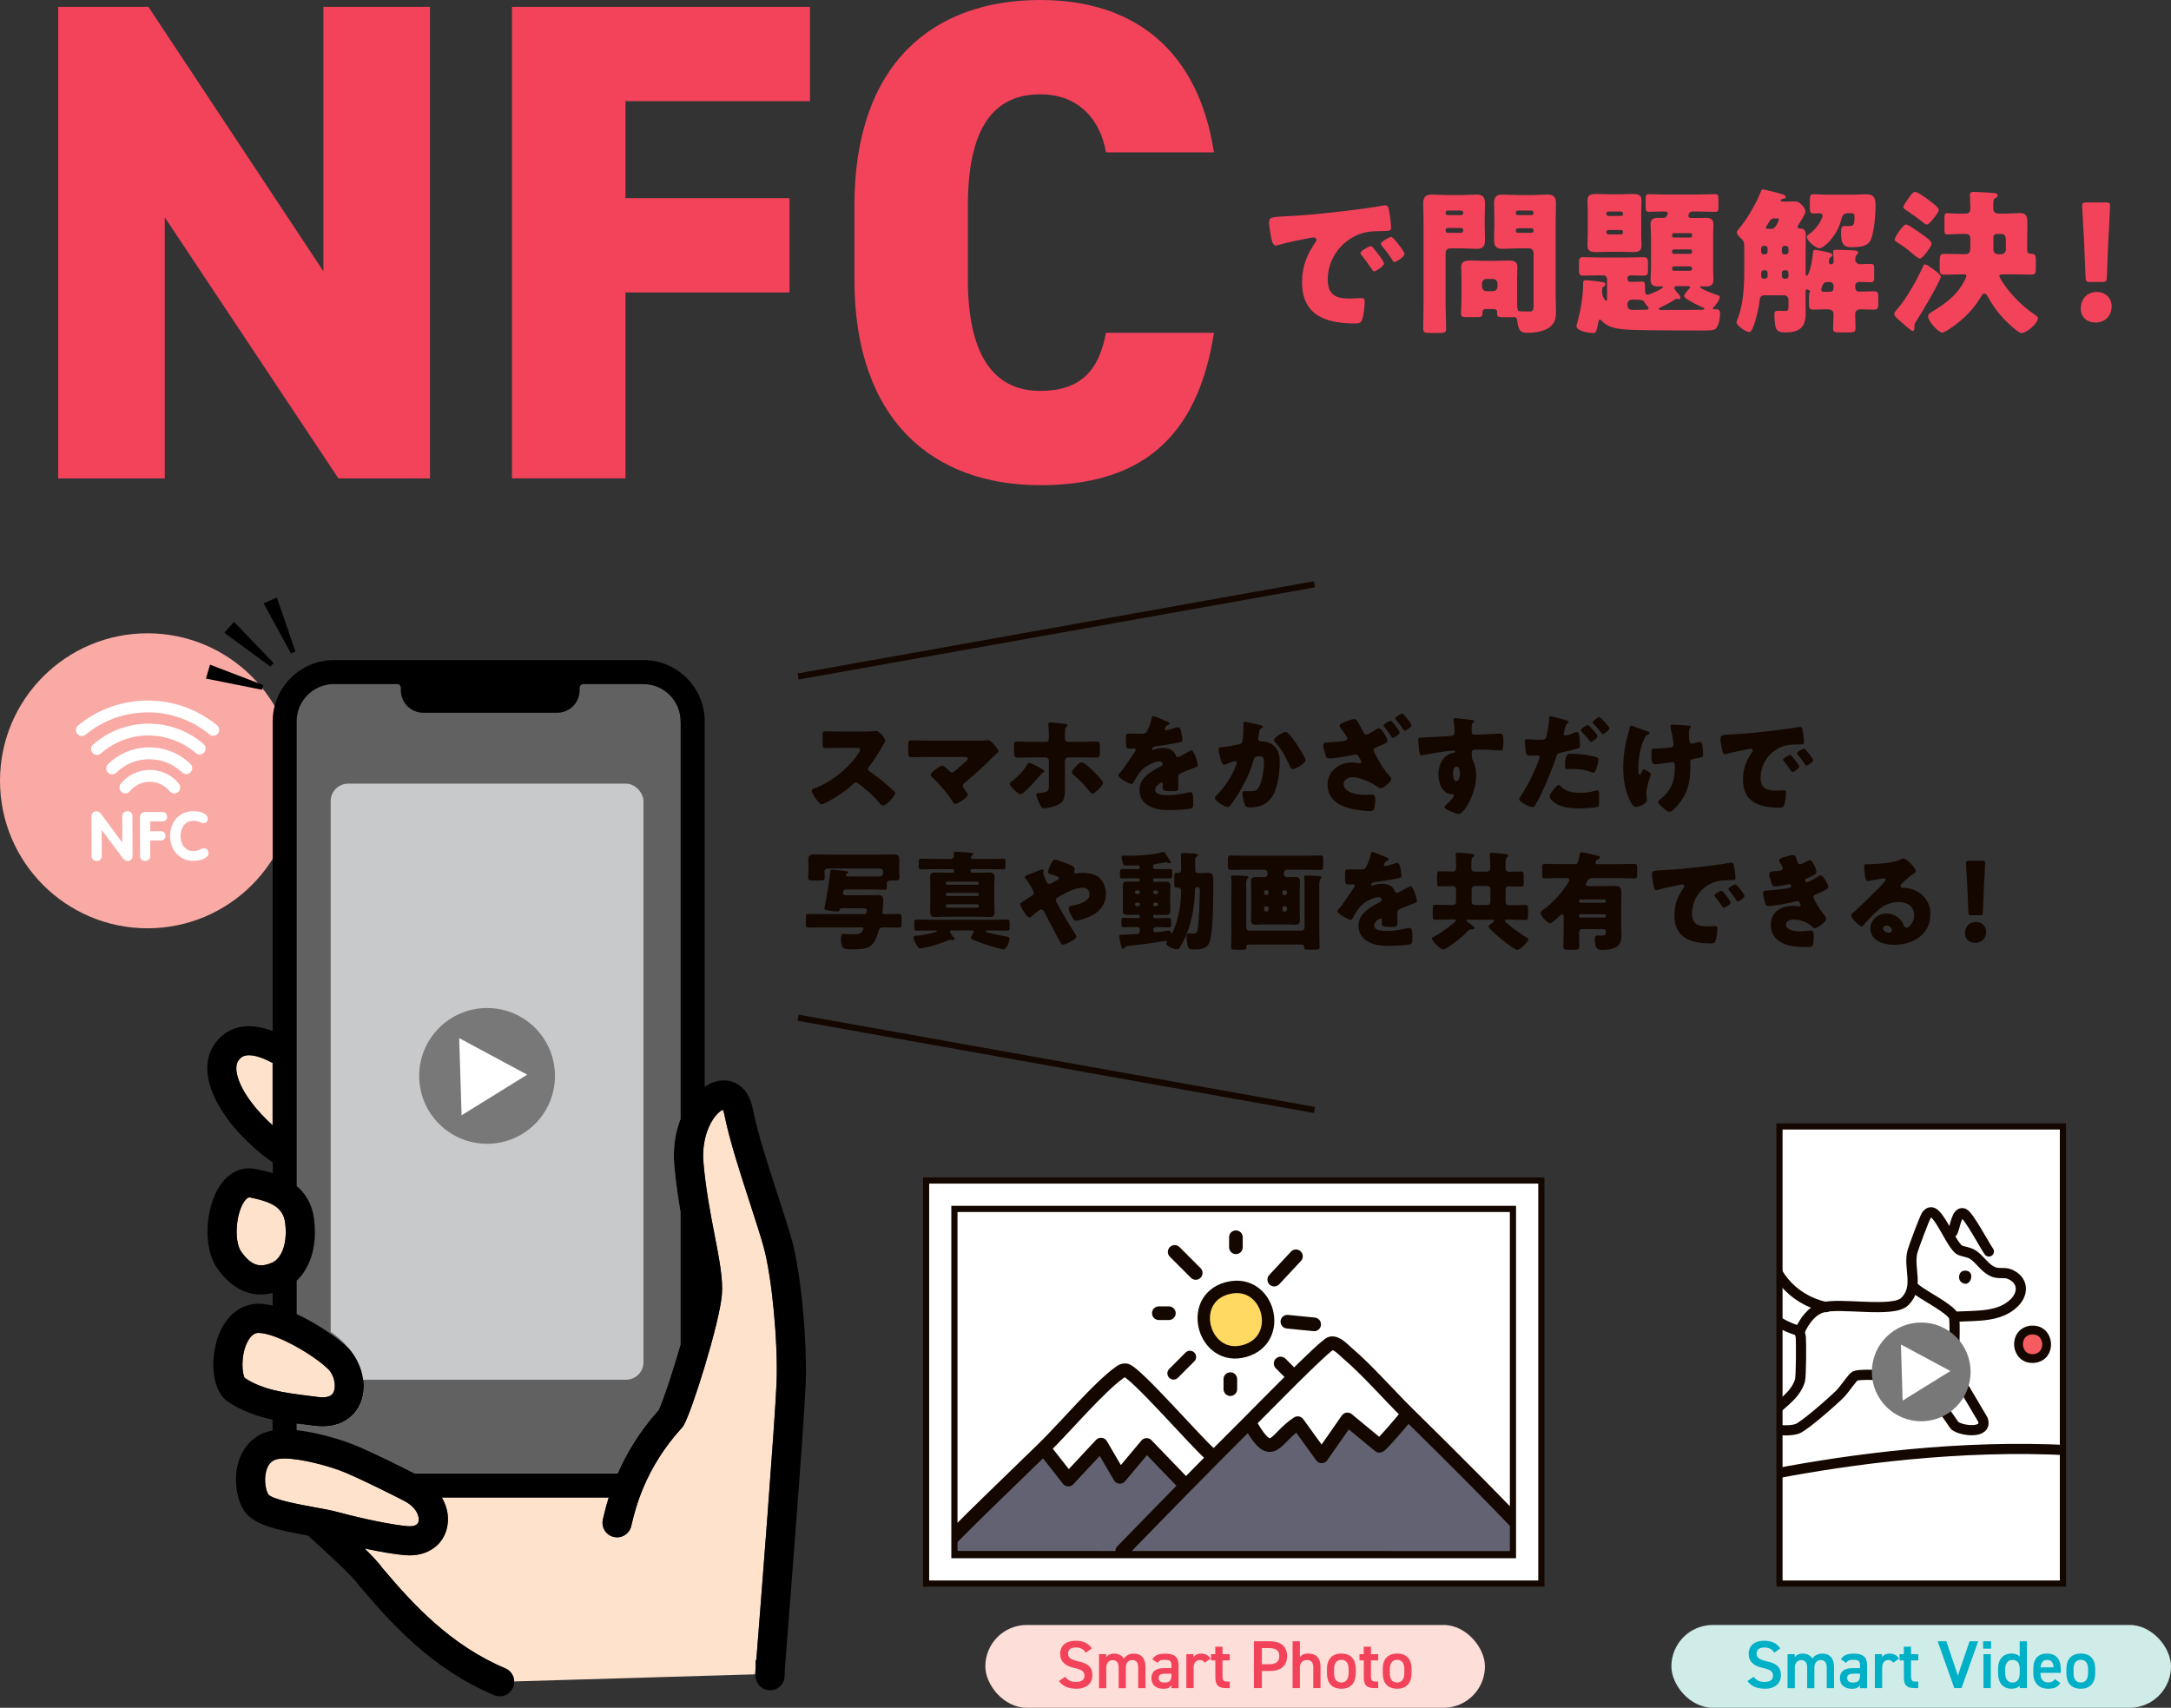 <?xml version="1.0" encoding="UTF-8"?>
<svg id="_レイヤー_2" data-name="レイヤー 2" xmlns="http://www.w3.org/2000/svg" xmlns:xlink="http://www.w3.org/1999/xlink" viewBox="0 0 351.76 276.73">
  <rect x="0" y="0" width="351.76" height="276.73" fill="#333333" stroke="none"/>
  <defs>
    <style>
      .cls-1 {
        fill: #f3435b;
      }

      .cls-2 {
        fill: #787878;
      }

      .cls-3, .cls-4 {
        fill: #fff;
      }

      .cls-5 {
        fill: #ffd961;
      }

      .cls-5, .cls-6, .cls-4, .cls-7, .cls-8, .cls-9, .cls-10 {
        stroke: #140700;
      }

      .cls-5, .cls-7, .cls-8, .cls-9, .cls-10 {
        stroke-linecap: round;
        stroke-linejoin: round;
      }

      .cls-5, .cls-8 {
        stroke-width: 2.01px;
      }

      .cls-11, .cls-6, .cls-8, .cls-9, .cls-10 {
        fill: none;
      }

      .cls-6, .cls-4 {
        stroke-miterlimit: 10;
      }

      .cls-12 {
        clip-path: url(#clippath-1);
      }

      .cls-13 {
        fill: #c8c9cb;
      }

      .cls-14 {
        fill: #f9aaa5;
      }

      .cls-7 {
        fill: #f45c5f;
        stroke-width: 1.43px;
      }

      .cls-15 {
        fill: #140700;
      }

      .cls-16 {
        fill: #ffe2cc;
      }

      .cls-17 {
        fill: #626273;
      }

      .cls-18 {
        fill: #00b0c7;
      }

      .cls-9 {
        stroke-width: 1.65px;
      }

      .cls-19 {
        clip-path: url(#clippath-2);
      }

      .cls-10 {
        stroke-width: 2.21px;
      }

      .cls-20 {
        fill: #d0ece9;
      }

      .cls-21 {
        fill: #616161;
      }

      .cls-22 {
        fill: #feded8;
      }

      .cls-23 {
        clip-path: url(#clippath);
      }
    </style>
    <clipPath id="clippath">
      <rect class="cls-11" x="171.84" y="178.7" width="56.11" height="90.5" transform="translate(423.84 24.05) rotate(90)"/>
    </clipPath>
    <clipPath id="clippath-1">
      <rect class="cls-11" x="288.32" y="182.53" width="45.93" height="74.07"/>
    </clipPath>
    <clipPath id="clippath-2">
      <path class="cls-11" d="M51.97,214.87s7.63,3.58,6.89,10.84h46.53v-103.38h-53.43v92.54Z"/>
    </clipPath>
  </defs>
  <g id="_レイヤー_1-2" data-name="レイヤー 1">
    <g>
      <path class="cls-1" d="M69.67,1.11v76.41h-14.84l-28.13-42.3v42.3H9.43V1.11h14.62l28.35,42.85V1.11h17.27Z"/>
      <path class="cls-1" d="M131.24,1.11v15.28h-29.9v15.72h26.58v15.28h-26.58v30.12h-18.38V1.11h48.28Z"/>
      <path class="cls-1" d="M179.19,24.69c-.78-4.87-4.1-9.41-10.63-9.41-7.64,0-11.74,5.54-11.74,18.05v11.96c0,11.96,3.99,18.05,11.74,18.05,6.53,0,9.52-3.32,10.63-9.41h17.5c-2.66,17.16-11.96,24.69-28.13,24.69-17.39,0-30.12-10.52-30.12-33.33v-11.96c0-23.03,12.73-33.33,30.12-33.33,15.17,0,25.58,8.08,28.13,24.69h-17.5Z"/>
    </g>
    <g>
      <path class="cls-1" d="M205.65,35.98c0-.79.28-.81,3.07-.96.51-.03,1.09-.05,1.8-.1,3.2-.2,10.56-1.04,13.66-1.62.1-.03.18-.03.25-.03.46,0,.53.36.63.84.15.66.33,2.16.33,2.82,0,.48-.28.48-1.37.51-1.35.03-2.34,0-3.63.46-3.12,1.12-5.26,4.06-5.26,7.41,0,2.41,1.27,3.07,3.5,3.07.63,0,1.47-.08,1.83-.08.48,0,.66.08.66.56,0,.74-.18,2.31-.43,2.97-.2.51-.56.58-1.09.58-4.7,0-8.63-1.22-8.63-6.7,0-2.54.76-4.42,2.18-6.47.08-.13.15-.23.15-.38,0-.23-.18-.38-.46-.38-.33,0-1.02.15-1.37.23-1.35.25-3.1.63-4.42,1.02-.1.03-.25.05-.36.05-.53,0-.71-1.14-.84-1.93-.13-.86-.23-1.35-.23-1.85ZM222.51,40.19c.33.38,1.73,2.11,1.73,2.49,0,.51-1.37,1.29-1.62,1.29-.13,0-.18-.08-.51-.58-.48-.74-.99-1.4-1.55-2.11-.1-.13-.13-.2-.13-.28,0-.36,1.42-1.12,1.7-1.12.13,0,.28.18.38.3ZM227.56,41.13c0,.51-1.35,1.32-1.62,1.32-.18,0-.3-.23-.38-.36-.48-.79-1.04-1.5-1.62-2.21-.08-.1-.2-.25-.2-.38,0-.33,1.4-1.12,1.7-1.12.28,0,2.13,2.41,2.13,2.74Z"/>
      <path class="cls-1" d="M234.94,40.24c-.36,0-.71.33-.71.71v8.38c0,1.29.08,2.59.08,3.91,0,.63-.25.71-1.04.71h-1.6c-.81,0-1.07-.05-1.07-.71,0-1.32.05-2.62.05-3.91v-13.66c0-.91-.05-1.83-.05-2.72,0-.99.38-1.42,1.37-1.42.84,0,1.65.08,2.46.08h2.34c.81,0,1.62-.08,2.44-.08.86,0,1.4.23,1.4,1.42,0,.89-.05,1.8-.05,2.72v.51c0,.91.05,1.83.05,2.72,0,1.02-.36,1.42-1.37,1.42-.81,0-1.62-.08-2.46-.08h-1.83ZM237.07,34.45c0-.18-.15-.33-.33-.33h-2.18c-.18,0-.33.15-.33.33v.08c0,.18.15.33.33.33h2.18c.2,0,.33-.15.33-.33v-.08ZM237.07,37.27c0-.18-.13-.33-.33-.33h-2.18c-.18,0-.33.15-.33.33v.13c0,.18.15.33.33.33h2.18c.18,0,.33-.15.33-.33v-.13ZM240.78,50.07c-.33,0-.58.15-.58.51v.18c0,.58-.23.63-1.09.63h-1.32c-.76,0-1.07-.05-1.07-.56,0-.53.08-1.55.08-2.36v-3.45c0-.58-.05-1.19-.05-1.78,0-.96.79-1.02,1.55-1.02s1.5.05,2.23.05h1.55c.76,0,1.5-.05,2.26-.05s1.52.05,1.52,1.02c0,.56-.05,1.14-.05,1.78v3.45c0,1.7.03,1.98.56,1.98h.13c.46,0,.89.03,1.35.03.61,0,.63-.43.63-1.07v-8.46c0-.38-.3-.71-.71-.71h-1.85c-.81,0-1.62.08-2.44.08-.86,0-1.4-.23-1.4-1.42,0-.89.05-1.8.05-2.72v-.51c0-.91-.05-1.83-.05-2.72,0-1.02.36-1.42,1.37-1.42.81,0,1.65.08,2.46.08h2.36c.81,0,1.62-.08,2.44-.08.86,0,1.4.25,1.4,1.42,0,.89-.05,1.8-.05,2.72v12.24c0,.81.05,1.65.05,2.49,0,1.12-.15,2.01-1.12,2.69-.89.63-2.31.84-3.48.84-1.09,0-1.47-.2-1.68-2.03-.03-.3-.2-.53-.51-.53-.03,0-.28.03-.53.03h-.76c-1.22,0-1.47,0-1.47-.58,0-.1.03-.2.03-.23,0-.33-.23-.51-.56-.51h-1.24ZM242.63,45.91c0-.38-.33-.71-.71-.71h-1.09c-.38,0-.71.33-.71.71v.56c0,.38.33.71.71.71h1.09c.38,0,.69-.28.71-.71v-.56ZM248.47,34.45c0-.18-.13-.33-.33-.33h-2.21c-.18,0-.33.15-.33.33v.08c0,.18.15.33.33.33h2.21c.2,0,.33-.13.33-.33v-.08ZM248.47,37.32c0-.2-.13-.33-.33-.33h-2.21c-.18,0-.33.15-.33.33v.08c0,.18.15.33.33.33h2.21c.2,0,.33-.15.33-.33v-.08Z"/>
      <path class="cls-1" d="M275.41,31.51c.81,0,1.62-.05,2.44-.05.53,0,.58.2.58.84v1.27c0,.56-.05.76-.58.76-.76,0-1.6-.05-2.44-.05h-1.29c-.48,0-.56.63-.56.69,0,.3.3.36.53.36.76,0,1.5-.03,2.26-.03.81,0,1.27.18,1.27,1.07,0,.63-.05,1.24-.05,1.88v5.23c0,.61.05,1.22.05,1.85,0,.89-.48,1.09-1.27,1.09-.25,0-.48-.03-.71-.03-.08,0-.18.03-.18.13,0,.3,2.39,1.17,2.77,1.29.18.05.41.1.41.33,0,.46-.69,1.35-1.02,1.7-.03.03-.1.1-.1.18,0,.1.13.1.2.1h.46c.41,0,.51.33.51.69,0,1.12-.36,2.39-.91,2.59-.43.15-1.14.15-1.62.15-3.25,0-6.47,0-9.72-.05-3.96-.05-5.69-.2-6.98-1.57-.05-.05-.13-.15-.2-.15-.18,0-.25.25-.28.41-.3,1.78-.53,1.78-.84,1.78-.61,0-2.72-.3-2.72-1.12,0-.13.1-.46.15-.58.53-1.96.94-4.19.94-6.22v-.13c0-.38.03-.51.41-.51.86,0,1.88.2,2.74.3.18.03.46.1.46.33,0,.25-.23.38-.41.48-.13.08-.13.61-.13.86,0,.53.43,1.35.66,1.35.13,0,.15-.08.15-.38v-3.12c0-.36-.25-.61-.61-.61h-.76c-.81,0-1.62.05-2.44.05-.69,0-.74-.25-.74-.94v-1.12c0-.66.05-.94.69-.94.84,0,1.68.05,2.49.05h4.8c.84,0,1.68-.05,2.51-.05.58,0,.69.28.69.89v1.22c0,.66-.1.89-.74.89s-1.32-.05-1.98-.05c-.38,0-.61.13-.61.53,0,.36.23.53.56.53.58,0,1.19-.05,1.78-.05.46,0,.51.2.51.81v.74c0,.25.08.58.41.58s2.49-.99,2.49-1.22c0-.13-.13-.15-.23-.15-.18,0-.33.03-.51.03-.81,0-1.27-.23-1.27-1.12,0-.61.08-1.22.08-1.83v-5.23c0-.63-.08-1.24-.08-1.85,0-.84.43-1.09,1.22-1.09h.94c.46,0,.63-.63.63-.74,0-.25-.28-.28-.66-.28h-.53c-.61,0-1.22.05-1.83.05-.51,0-.56-.2-.56-.76v-1.29c0-.61.05-.81.56-.81.81,0,1.65.05,2.46.05h5.76ZM262.49,31.48c.69,0,1.35-.05,2.03-.05.76,0,1.45.08,1.45,1.02,0,.56-.05,1.14-.05,1.75v3.88c0,.61.05,1.19.05,1.75,0,.94-.69,1.02-1.45,1.02-.69,0-1.35-.05-2.03-.05h-1.8c-.69,0-1.37.05-2.03.05-.76,0-1.45-.08-1.45-1.02,0-.58.05-1.17.05-1.75v-3.88c0-.58-.05-1.17-.05-1.75,0-.94.69-1.02,1.45-1.02.66,0,1.35.05,2.03.05h1.8ZM260.28,34.71c.03.18.13.28.28.28h2.11c.18,0,.3-.13.3-.28v-.15c0-.15-.13-.28-.3-.28h-2.11c-.15,0-.28.13-.28.28v.15ZM260.28,37.65c0,.2.15.33.33.33h2.03c.18,0,.33-.13.33-.33v-.08c0-.18-.15-.3-.33-.3h-2.03c-.2,0-.33.13-.33.3v.08ZM266.88,49.59c-.05-.08-.28-.36-.33-.46-.36-.53-.38-.58-2.11-.58-.43,0-.76.3-.76.81,0,.56.25.86.84.86s1.17-.03,1.75-.03h.36c.18,0,.48,0,.48-.25,0-.15-.13-.25-.23-.36ZM271.83,46.36c-.23,0-.56,0-.56.3,0,.2.36.61.48.76.18.18.53.56.53.84,0,.15-.15.23-.28.23-.08,0-.15-.03-.2-.05-.03,0-.13-.05-.18-.05s-.15.1-.2.13c-.63.41-1.42.84-2.11,1.17-.25.13-.56.23-.56.38,0,.1.18.15.28.15h3.88c.99,0,1.98-.03,2.97-.03.08,0,.28-.03.28-.15,0-.15-.38-.28-.51-.33-.43-.2-2.77-1.29-2.77-1.73,0-.3.56-.91.76-1.14.08-.08.2-.2.2-.3,0-.13-.18-.18-.28-.18h-1.75ZM273.89,38.49c.15,0,.28-.13.28-.28v-.13c0-.18-.13-.3-.28-.3h-2.69c-.15,0-.28.13-.28.3v.13c0,.15.1.28.28.28h2.69ZM271.19,40.42c-.15,0-.28.13-.28.28v.13c0,.15.13.3.28.3h2.69c.15,0,.28-.15.28-.3v-.13c0-.15-.1-.28-.28-.28h-2.69ZM271.22,43.16c-.18,0-.3.15-.3.33v.05c0,.2.13.33.3.33h2.62c.18,0,.33-.13.33-.33v-.05c0-.2-.15-.3-.33-.33h-2.62Z"/>
      <path class="cls-1" d="M292.54,49.05c0,.56.03,1.14.03,1.7,0,2.41-1.12,3.12-3.4,3.12-.58,0-1.17-.1-1.42-.71-.18-.43-.25-1.62-.25-2.11,0-.51.05-.69.63-.69.36,0,.74.03,1.09.03.53,0,.56-.18.56-.79v-1.04c0-.38-.3-.71-.71-.71h-3.15c-.74,0-.76.36-.86,1.19-.1.76-.48,2.44-.71,3.15-.25.76-.56,1.62-.94,1.62-.48,0-2.06-1.04-2.06-1.6,0-.1.05-.23.1-.3,1.12-2.77,1.17-5.84,1.17-8.79v-2.51c0-1.45,0-1.47-.56-2.01-.2-.18-.66-.66-.66-.96,0-.13.1-.3.28-.48,1.27-1.45,2.84-4.11,3.53-5.89.2-.53.23-.58.41-.58.23,0,2.26.53,2.64.63.66.18,1.07.3,1.07.61,0,.18-.25.25-.38.28s-.43.08-.43.23c0,.2.3.23.46.23h.36c.46,0,.91-.03,1.37-.03s.69.05,1.02.36c.36.3.79.86.79,1.29,0,.38-.86,1.75-1.12,2.11-.08.13-.13.2-.13.33,0,.25.18.3.38.3.74,0,.94.43.94,1.09,0,.84-.03,1.68-.03,2.49v3.45c0,.53.03.63.15.63.53,0,1.02-3.15,1.04-3.68.03-.38.08-.53.38-.53.15,0,1.22.23,1.57.3.74.15,1.22.28,1.22.58,0,.13-.13.2-.23.25-.03.03-.36.1-.36.81,0,.23.1.41.36.41.28,0,.41-.15.41-.58,0-.36-.03-.86-.08-1.27v-.18c0-.33.25-.33.51-.33.71,0,2.03.05,2.77.1.51.03.76.08.76.36,0,.15-.08.23-.23.36-.2.2-.23.53-.23.81,0,.41.38.71.79.71.56,0,1.14-.05,1.7-.05s.58.2.58.94v1.14c0,.66-.05.89-.56.89-.63,0-1.27-.05-1.9-.05-.28,0-.61.2-.61.63v.25c0,.43.23.69.63.69h.3c.71,0,1.4-.05,2.11-.05.63,0,.69.28.69.91v1.12c0,.66-.05.94-.69.94-.74,0-1.5-.05-2.26-.05-.41,0-.79.3-.79.74,0,.79.05,1.55.05,2.34,0,.61-.28.66-1.04.66h-1.5c-.84,0-1.09-.05-1.09-.69,0-.76.08-1.5.08-2.26,0-.63-.48-.79-1.04-.79-.76,0-1.5.05-2.26.05-.63,0-.69-.28-.69-1.02v-1.07c0-.25.03-.51.13-.71.03-.05.05-.1.05-.15,0-.2-.46-.33-.53-.33-.18,0-.2.2-.2.36v1.78ZM285.76,39.84c-.23,0-.41.18-.41.41v.56c0,.23.18.41.41.41h.23c.2,0,.41-.18.41-.41v-.56c0-.23-.18-.38-.41-.41h-.23ZM285.99,45.17c.23-.03.41-.18.41-.41v-.56c0-.23-.2-.41-.41-.41h-.2c-.38,0-.43.3-.43.63v.33c0,.18.1.41.43.41h.2ZM286.8,37.09c.3,0,.63-.03.89-.41.15-.2.53-.89.53-1.09,0-.15-.08-.2-.33-.2h-.43c-.48,0-.69.3-.96.81-.1.15-.18.3-.3.48-.05.05-.08.13-.08.2,0,.2.2.2.41.2h.28ZM289.12,39.84c-.2,0-.41.18-.41.41v.56c0,.23.2.41.41.41h.25c.23,0,.41-.18.41-.41v-.56c0-.23-.18-.41-.41-.41h-.25ZM289.37,45.17c.23,0,.41-.18.41-.41v-.56c0-.23-.18-.41-.41-.41h-.25c-.2,0-.41.18-.41.41v.56c0,.23.18.38.41.41h.25ZM299.96,31.56c.79,0,1.57-.08,2.36-.08,1.12,0,1.57.36,1.57,1.8s-.2,3.94-.66,5.28c-.28.84-.79,1.5-3.15,1.5-1.04,0-1.78-.15-1.78-2.26,0-.81.1-1.17.48-1.17h.74c.74,0,.96-.05.96-1.4,0-.66-.03-.69-.91-.69-.99,0-1.07.38-1.32,1.32-.71,2.59-2.84,4.37-3.43,4.37-.63,0-2.06-1.22-2.06-1.83,0-.2.15-.3.3-.41.46-.3,1.12-.96,1.45-1.42.23-.3.79-1.22.79-1.6,0-.36-.33-.41-.58-.41-.3,0-.58.03-.89.03-.53,0-.58-.28-.58-.96v-1.12c0-.76.05-1.04.63-1.04.76,0,1.47.08,2.46.08h3.61ZM296.43,47.28c.41,0,.66-.18.66-.61v-.36c0-.33-.28-.61-.61-.61h-.38c-.71,0-.74.41-.96.99-.03.08-.05.15-.05.23,0,.18.1.36.33.36h1.02Z"/>
      <path class="cls-1" d="M313.34,43.7c.28.2,1.12.81,1.12,1.12,0,.66-3.33,6.25-3.91,7.11-.18.25-.36.51-.36.84v.3c0,.23-.03.56-.3.56-.25,0-1.52-1.17-1.8-1.42-.71-.61-1.17-.99-1.17-1.35,0-.2.2-.43.33-.58,1.6-1.8,3.4-4.98,4.37-7.19.05-.15.13-.25.3-.25.25,0,.94.51,1.42.86ZM311.74,38.19c.46.33,1.22.89,1.22,1.27,0,.3-.3.74-.51,1.02-.25.36-.99,1.42-1.4,1.42-.25,0-1.35-.94-1.68-1.22-.46-.41-1.4-1.07-1.9-1.37-.2-.13-.48-.25-.48-.53,0-.33,1.35-2.41,1.85-2.41.38,0,2.21,1.32,2.89,1.83ZM312.94,32.75c.36.28,1.19.89,1.19,1.24s-.43.89-.84,1.4c-.41.48-.76.99-1.12.99-.2,0-.46-.23-.61-.36-.86-.69-2.11-1.57-2.54-1.85-.28-.18-.63-.38-.63-.63,0-.23.43-.84.74-1.27.43-.63.79-1.17,1.19-1.17.48,0,2.18,1.29,2.62,1.65ZM317.86,44.46c-.94,0-1.9.05-2.84.05-.69,0-.74-.28-.74-1.04v-.66c0-1.35,0-1.68.76-1.68.94,0,1.88.05,2.82.05h.63c.69,0,.76-.51.76-1.24v-1.22c0-.56-.23-.81-.79-.81h-1.12c-.63,0-1.6.08-1.88.08-.41,0-.41-.38-.41-.79v-1.62c0-.84.05-1.04.43-1.04.36,0,1.04.08,1.85.08h1.14c.69,0,.79-.46.79-.96,0-.2-.03-.38-.03-.56,0-.53-.05-1.22-.05-1.5,0-.43.25-.51.61-.51.38,0,3.1.15,3.43.2.2.03.46.13.46.38,0,.2-.15.28-.3.38-.38.2-.41.36-.41,1.19v.66c0,.33.23.71.89.71h1.17c.76,0,1.52-.08,2.29-.08.91,0,1.17.43,1.17,1.57,0,.94-.03,1.88-.03,2.82v1.62c0,.41.25.58.51.58h.1c.74,0,.79.3.79,1.17v1.02c0,.91-.05,1.19-.76,1.19-.94,0-1.88-.05-2.82-.05h-1.57c-.41,0-.76,0-.76.3,0,.2.58,1.09.74,1.29,1.24,1.83,3.02,3.61,4.9,4.88.18.13.61.38.61.61,0,.86-1.83,2.44-2.67,2.44-.51,0-2.29-1.7-2.69-2.13-1.14-1.17-2.03-2.41-2.82-3.86-.13-.2-.25-.41-.51-.41s-.38.2-.48.41c-.94,1.65-2.31,3.17-3.81,4.34-.41.33-2.08,1.57-2.51,1.57-.66,0-2.31-1.85-2.31-2.64,0-.38.36-.56.61-.71,1.93-1.19,3.63-2.34,4.85-4.29.18-.28.74-1.24.74-1.55,0-.25-.23-.25-.43-.25h-.3ZM324.29,41.18c.38,0,.71-.3.71-.71v-1.65c0-.53-.18-.91-.76-.91h-.74c-.28,0-.51.23-.51.48v2.06c0,.51.33.74.81.74h.48Z"/>
      <path class="cls-1" d="M342.14,49.64c0,1.4-.91,2.62-2.64,2.62-1.37,0-2.36-.91-2.36-2.23,0-1.5.94-2.72,2.62-2.72,1.37,0,2.39.99,2.39,2.34ZM338.71,45.7c-.66,0-.76-.1-.79-.76l-.25-6.02c-.1-1.57-.3-5.08-.3-5.59,0-.43.15-.53.71-.53h3.1c.56,0,.71.1.71.53,0,.51-.2,3.99-.3,5.89l-.23,5.71c-.03.66-.13.76-.79.76h-1.85Z"/>
    </g>
    <g>
      <g>
        <circle class="cls-14" cx="23.9" cy="126.52" r="23.9"/>
        <g>
          <g>
            <path class="cls-3" d="M27.5,128.21c.33.41.94.48,1.35.14.41-.33.48-.94.14-1.35-1.19-1.47-2.96-2.29-4.86-2.24-1.77.04-3.43.86-4.55,2.23-.15.18-.22.41-.22.63,0,.27.13.54.35.72.41.34,1.02.27,1.35-.14.76-.94,1.9-1.49,3.1-1.52,1.29-.03,2.5.53,3.32,1.53Z"/>
            <path class="cls-3" d="M24.19,123.03c2,0,3.89.76,5.33,2.14.38.37.99.36,1.36-.03.37-.38.36-.99-.03-1.36-1.8-1.73-4.17-2.68-6.66-2.68-2.51,0-4.89.97-6.69,2.72-.19.19-.29.44-.29.69,0,.24.09.48.27.67.37.38.98.39,1.36.02,1.44-1.4,3.34-2.17,5.35-2.18Z"/>
            <path class="cls-3" d="M24.19,119.19c2.76.03,5.44,1.03,7.53,2.83.4.35,1.01.3,1.36-.1.35-.4.3-1.01-.1-1.36-2.43-2.1-5.54-3.27-8.76-3.3-3.36-.03-6.6,1.17-9.13,3.38-.21.19-.32.45-.33.71,0,.23.08.46.24.64.35.4.96.44,1.36.09,2.17-1.9,4.95-2.94,7.84-2.91Z"/>
            <path class="cls-3" d="M24.24,115.43c3.58.07,6.94,1.31,9.71,3.58.41.34,1.02.28,1.35-.13.34-.41.28-1.02-.13-1.35-3.1-2.54-6.87-3.93-10.89-4.01-4.24-.08-8.37,1.35-11.63,4.04-.23.19-.34.45-.35.72,0,.22.07.45.22.63.34.41.94.47,1.35.13,2.91-2.4,6.59-3.68,10.37-3.6Z"/>
          </g>
          <g>
            <path class="cls-3" d="M21.48,138.66c0,.28-.08.49-.23.63-.16.15-.35.23-.59.23-.1,0-.22-.04-.36-.11-.14-.07-.25-.16-.33-.26l-3.47-4.63h-.02s.01,4.14.01,4.14c0,.28-.08.49-.23.63-.16.15-.35.23-.59.23s-.43-.07-.59-.22c-.16-.14-.24-.35-.24-.63l-.02-6.35c0-.28.08-.49.23-.64.16-.14.35-.21.59-.22.1,0,.22.03.36.1.14.07.25.16.33.27l3.47,4.68h.02s-.01-4.2-.01-4.2c0-.28.08-.49.23-.64.16-.14.35-.21.59-.22s.43.07.59.21c.16.15.24.36.24.64l.02,6.35Z"/>
            <path class="cls-3" d="M27.08,132.33c0,.19-.06.37-.18.52-.12.16-.31.24-.55.24h-2.01s0,1.6,0,1.6h1.69c.26,0,.46.07.6.22.13.16.19.33.19.51s-.06.37-.19.53c-.13.16-.33.24-.6.24h-1.69s0,2.46,0,2.46c0,.28-.08.49-.23.63-.16.15-.35.23-.59.23s-.43-.07-.59-.22c-.16-.14-.24-.35-.24-.63l-.02-6.22c0-.23.07-.43.22-.6.14-.17.35-.26.63-.26h2.8c.24,0,.42.07.55.23.13.16.19.33.19.52Z"/>
            <path class="cls-3" d="M33.79,138.19c0,.26-.09.48-.27.64-.18.17-.39.3-.65.4-.26.1-.53.17-.81.2-.28.04-.53.05-.73.06-.56,0-1.08-.1-1.54-.31-.46-.21-.85-.5-1.19-.85-.33-.36-.59-.79-.77-1.28-.18-.48-.27-1.01-.27-1.58s.09-1.1.26-1.59c.18-.49.44-.92.77-1.28.33-.36.73-.65,1.18-.86.46-.2.97-.3,1.54-.3.19,0,.42.02.69.05.27.04.53.1.77.19.25.1.46.23.63.38.17.16.26.36.26.6,0,.19-.06.36-.18.51-.13.14-.3.21-.5.21-.11,0-.21-.02-.31-.05-.11-.04-.22-.09-.34-.14-.12-.04-.26-.08-.43-.13-.16-.04-.35-.06-.59-.06-.34,0-.64.07-.9.21-.26.14-.47.32-.64.55-.17.23-.3.49-.38.79-.09.3-.14.62-.14.95s.05.64.14.93c.09.29.21.55.39.77.18.21.4.39.65.52.26.13.55.19.89.19.24,0,.43-.02.6-.07.17-.05.32-.1.45-.16.14-.06.26-.11.36-.16.11-.05.22-.08.33-.08.12,0,.23.03.32.08.09.06.17.12.22.19.06.08.1.16.13.25.03.09.04.16.04.22Z"/>
          </g>
        </g>
      </g>
      <rect class="cls-20" x="270.81" y="263.31" width="80.95" height="13.42" rx="6.71" ry="6.71"/>
      <rect class="cls-22" x="159.65" y="263.31" width="80.95" height="13.42" rx="6.71" ry="6.71"/>
      <g>
        <path class="cls-15" d="M140.34,118.53c.35,0,.85,0,1.2-.05.12-.02.31-.04.43-.04.54,0,1.49,1.3,1.49,1.55,0,.09-.14.33-.26.54-.33.59-1.36,2.4-2.42,3.75-.09.1-.14.19-.14.33,0,.17.09.28.24.37,1.06.73,2.19,1.62,3.16,2.47.17.16.78.7.9.85.07.05.1.12.1.21,0,.49-1.46,2.02-1.95,2.02-.26,0-.49-.28-.68-.5-.02-.05-.05-.09-.09-.12-.89-1.06-1.96-1.96-3.06-2.8-.17-.12-.42-.3-.57-.3-.17,0-.31.09-.43.21-.83.76-1.77,1.48-2.73,2.08-.38.24-2.07,1.23-2.42,1.23-.31,0-.96-.96-1.15-1.23-.14-.21-.43-.71-.43-.94,0-.26.24-.36.45-.43,2.69-.96,5.58-3.3,7.14-5.7.09-.12.24-.37.24-.52,0-.29-.3-.33-.59-.33h-2.64c-.78,0-1.58.04-2.38.04-.43,0-.47-.21-.47-.83v-1.16c0-.61.03-.73.45-.73.8,0,1.6.05,2.4.05h4.17Z"/>
        <path class="cls-15" d="M158.51,120.01c.47,0,.96,0,1.43-.05.05-.02.14-.02.21-.02.3,0,.7.45,1.06.89.12.16.57.73.57.9,0,.1-.17.26-.45.5-.17.16-.38.35-.59.57-1.41,1.39-2.87,2.75-4.38,4-.17.14-.36.3-.36.54,0,.16.1.3.19.42.12.17.63.92.63,1.06,0,.36-1.63,1.46-2.09,1.46-.16,0-.3-.23-.38-.37-.89-1.42-1.98-2.73-3.2-3.86-.12-.12-.38-.37-.38-.52,0-.29,1.49-1.46,1.91-1.46.3,0,.96.68,1.18.9.1.12.21.19.38.19.21,0,.33-.12.47-.24.61-.52,1.23-1.01,1.81-1.56.1-.1.3-.28.3-.45,0-.23-.26-.24-.57-.24h-6.22c-.76,0-1.65.03-2.35.03-.49,0-.52-.31-.52-.94v-.83c0-.83.03-.96.45-.96.82,0,1.62.04,2.42.04h8.5Z"/>
        <path class="cls-15" d="M168.8,124.58c.23.14.42.26.42.4,0,.09-.1.14-.17.17-.28.17-.3.21-.5.45-.42.52-2.68,3.11-3.2,3.11-.35,0-1.74-1.27-1.74-1.7,0-.21.28-.38.43-.49.92-.7,1.83-1.63,2.38-2.62.07-.12.17-.29.33-.29.3,0,1.69.76,2.05.97ZM169.46,120.21c.45,0,.49-.38.49-.66v-.17c-.02-.7,0-1.11-.09-1.83v-.24c0-.21.14-.24.35-.24.43,0,1.89.19,2.4.24.1.02.33.07.33.21,0,.1-.05.16-.14.23-.1.1-.24.24-.24.64v.21c0,.26-.02.52-.02.78v.17c0,.23.03.66.49.66h2.22c.85,0,1.91-.05,2.47-.05.45,0,.49.28.49.71v.99c0,.71-.09.9-.56.9-.8,0-1.6-.03-2.4-.03h-2.17c-.3,0-.54.24-.54.54v3.56c0,.28.02.61.02.97,0,.76-.07,1.6-.42,2.07-.5.66-2.17,1.1-2.97,1.1-.31,0-.45-.05-.87-1.03-.12-.26-.4-.92-.4-1.18,0-.21.26-.26.57-.28,1.44-.09,1.48-.3,1.48-1.44v-3.77c0-.3-.24-.54-.54-.54h-2.31c-.82,0-1.62.05-2.24.05-.5,0-.56-.33-.56-.97v-.89c0-.61.09-.76.47-.76.61,0,1.56.05,2.33.05h2.36ZM177.61,125.43c.26.26,1.11,1.11,1.11,1.44,0,.43-1.36,1.74-1.74,1.74-.19,0-.35-.23-.45-.37-.87-1.13-1.53-1.77-2.61-2.71-.12-.1-.24-.19-.24-.37,0-.28.49-.82.68-1.01l.16-.16c.24-.26.43-.45.7-.45.57,0,1.96,1.44,2.4,1.88Z"/>
        <path class="cls-15" d="M188.96,116.84c.31.14.54.26.54.42,0,.14-.19.19-.31.23-.21.09-.47.52-.47.66s.09.19.21.19c.26,0,1.04-.26,1.41-.38.14-.05.33-.12.49-.12.38,0,.47.37.54.68.09.35.21,1.04.21,1.41,0,.26-.16.33-1.11.5s-2.14.38-3.22.5c-.56.07-.59.45-.59.47,0,.09.09.12.16.12.03,0,.12-.04.16-.05.5-.17.96-.26,1.48-.26.42,0,.9.07,1.25.28.49.28.61.5.83.99.07.14.16.21.3.21.17,0,1.1-.52,1.62-.82.16-.09.28-.16.35-.19.07-.03.16-.09.23-.09.43,0,1.04,2,1.04,2.4,0,.23-.17.28-.52.4-.83.31-1.36.54-2.16.87-.42.17-.49.33-.49.8,0,.21.02.63.02,1.01,0,1.11-.02,1.13-.99,1.13-1.2,0-1.56-.05-1.56-.59,0-.16.02-.31.03-.47v-.09c0-.12-.07-.24-.21-.24-.17,0-1.04.56-1.04,1.17,0,.87,1.48.87,2.09.87,1.11,0,2.14-.19,3.23-.43.16-.04.31-.05.43-.05.42,0,.43.63.43,1.74,0,.66-.03.83-.54.94-.78.16-2.52.21-3.37.21-1.22,0-2.02-.09-3.04-.56-1.11-.5-1.77-1.42-1.77-2.69,0-1.63,1.23-2.57,2.5-3.32.3-.17.64-.36.96-.52.16-.07.3-.16.3-.35,0-.24-.23-.45-.54-.45-.66,0-1.86.61-2.38,1.01-.82.64-1.34,1.56-1.84,2.47-.05.1-.12.19-.26.19-.38,0-2.16-.97-2.16-1.39,0-.14.1-.24.31-.47.71-.82,1.84-2.62,2.4-3.41.09-.12.1-.17.1-.24,0-.14-.12-.24-.26-.24-.21,0-.45.02-.68.02-.59,0-.64-.05-.64-1.36,0-1.08.07-1.09.63-1.09.38,0,1.01.03,1.58.03.85,0,1.01-.07,1.15-.31.35-.61.68-1.51.82-2.16.05-.26.09-.38.26-.38.19,0,1.84.71,2.12.83Z"/>
        <path class="cls-15" d="M204.18,117.5c.26.07.45.12.45.28,0,.12-.14.19-.26.24-.3.14-.36.61-.43,1.11l-.05.35c-.02.1-.03.19-.03.23,0,.16.07.28.17.33.17.09.37.09.42.09.45.02,1.01.1,1.46.37,1.15.64,1.44,1.72,1.44,2.97,0,1.55-.31,4.08-1.1,5.41-.83,1.41-2.07,1.95-3.67,1.95-.5,0-.73-.05-.9-.49-.16-.4-.38-1.32-.38-1.75,0-.23.09-.4.33-.4s.49.02.73.02c1.06,0,1.29-.09,1.65-.75.5-.92.78-2.78.78-3.84,0-.82-.12-1.06-.78-1.06-.59,0-.75.07-.9.64-.57,2.03-1.55,4-2.68,5.77-.24.38-.94,1.44-1.23,1.7-.09.07-.17.12-.3.12-.38,0-2.05-.92-2.05-1.5,0-.17.19-.36.35-.52.78-.78,2.26-2.5,3.11-4.87.05-.14.09-.23.09-.31,0-.17-.1-.26-.28-.26s-1.27.42-1.48.5c-.1.05-.21.1-.33.1-.3,0-.49-.66-.63-1.27-.09-.4-.26-1.1-.26-1.27,0-.26.19-.29.64-.33,1.15-.1,1.56-.21,2.68-.45.35-.07.54-.19.59-.57.09-.64.14-1.82.14-2.5v-.26c0-.17.03-.33.24-.33.17,0,2.14.47,2.47.56ZM208.82,118.93c.5.54.94,1.15,1.36,1.76.04.07.1.16.17.28.4.62,1.18,1.88,1.18,2.17,0,.56-1.6,1.48-2.07,1.48-.24,0-.36-.28-.45-.47-.68-1.41-1.32-2.75-2.42-3.91-.07-.07-.19-.19-.19-.29,0-.4,1.46-1.34,1.89-1.34.23,0,.38.17.52.33Z"/>
        <path class="cls-15" d="M220.83,118.49c.19.37.28.54.57.54s1.11-.54,1.39-.73c.21-.14.45-.3.64-.3.42,0,1.39,1.62,1.39,2.05,0,.24-.35.4-.59.5-.42.19-.82.38-1.23.56-.3.12-.45.23-.45.47,0,.19.21.54.38.83.61,1.1,1.18,2.17,1.95,3.01.16.17.54.59.54.82,0,.47-1.3,1.49-1.7,1.49-.17,0-.42-.17-.63-.31-.07-.05-.14-.09-.19-.12-.89-.62-2.71-1.37-3.79-1.37-.63,0-1.41.4-1.41,1.1,0,1.51,2.47,1.77,3.56,1.77.36,0,.7-.04,1.01-.04.54,0,.56.43.56.85,0,.47-.07.97-.19,1.43-.09.31-.24.4-.66.4-.94,0-2.35-.23-3.25-.45-1.95-.49-3.63-1.62-3.63-3.82s1.84-3.62,3.96-3.62c.36,0,.73.05,1.09.12.05.02.09.02.12.02.14,0,.3-.07.3-.23,0-.14-.21-.49-.35-.73-.19-.35-.3-.49-.61-.49-.02,0-.12.02-.24.05-.83.21-3.09.61-3.91.61-.47,0-.56-.16-.7-.57-.14-.42-.35-1.15-.35-1.56s.14-.45.87-.47c.5-.02,1.98-.14,2.59-.26.21-.03.43-.14.43-.38,0-.28-.59-1.03-.78-1.25-.14-.17-.47-.61-.47-.8,0-.3.52-.5.75-.59.38-.16,1.23-.49,1.62-.49s.5.26.99,1.18l.42.78ZM225.59,116.98c.21.24,1.2,1.44,1.2,1.69,0,.35-.92.9-1.11.9-.1,0-.19-.14-.26-.24-.35-.56-.75-1.06-1.15-1.56-.07-.09-.1-.14-.1-.19,0-.26.96-.78,1.16-.78.09,0,.17.09.26.19ZM227.47,115.82c.23.24,1.22,1.42,1.22,1.69,0,.33-.92.9-1.11.9-.1,0-.17-.12-.45-.56-.24-.37-.7-.9-.97-1.25-.03-.05-.09-.12-.09-.19,0-.24.94-.78,1.15-.78.09,0,.12.05.26.19Z"/>
        <path class="cls-15" d="M238.47,116.65c.14.02.4.07.4.19,0,.05-.05.1-.12.16-.1.1-.26.23-.28.52-.02.17-.03.54-.03.8,0,.45.02.73.54.73,1.37,0,2.75-.17,4.12-.17.26,0,.49.02.49,1.23,0,.33-.03,1.08-.1,1.3-.05.14-.1.21-.26.21-.09,0-1.96-.12-2.5-.14-.57-.02-1.16-.02-1.76-.02-.33,0-.5.19-.5.52v.42c0,.45.02.49.24.96.33.68.47,1.6.47,2.35,0,2.8-1.93,6.19-2.82,6.19-.36,0-1.06-.31-1.41-.47-.49-.21-.89-.4-.89-.64,0-.16.23-.37.36-.49.33-.31,1.16-1.09,1.16-1.37,0-.19-.16-.23-.31-.23-1.6-.03-2.21-1.84-2.21-3.18,0-1.55.71-3.21,2.4-3.53.12-.02.33-.04.33-.19,0-.09-.07-.17-.23-.17-.19,0-1.46.14-1.74.17-.42.05-2.85.45-3.2.54-.1.02-.23.05-.31.05-.28,0-.36-.4-.45-1.44-.05-.57-.07-.97-.07-1.11,0-.26.09-.3.5-.31,1.58-.07,3.15-.19,4.54-.26.45-.02.85-.05.85-.62,0-.49-.07-1.43-.16-1.89-.02-.07-.02-.1-.02-.14,0-.12.05-.26.26-.26.31,0,2.29.26,2.69.31ZM235.43,125.36c0,.31.07,1.22.54,1.22s.59-.87.59-1.22c0-.37-.07-1.13-.57-1.13-.47,0-.56.78-.56,1.13Z"/>
        <path class="cls-15" d="M253.82,116.74c.3.1.36.19.36.26,0,.09-.1.14-.17.17-.24.12-.31.4-.47.97-.03.16-.09.35-.16.57-.02.05-.03.1-.03.16,0,.21.14.31.33.31.26,0,1.15-.35,1.41-.45.14-.05.31-.12.43-.12.47,0,.47,1.74.47,2.24,0,.29-.1.35-.35.43-.63.21-1.81.49-2.49.62-.75.16-.8.19-1.01.8-.59,1.79-2.22,5.87-3.34,7.68-.14.23-.24.42-.54.42s-2.1-.78-2.1-1.3c0-.16.14-.38.35-.68,1.18-1.77,2.09-3.72,2.85-5.72.05-.1.12-.29.12-.4,0-.24-.19-.3-.38-.3-.35,0-.76.05-1.15.05s-.59-.05-.69-.43c-.09-.33-.19-1.5-.19-1.84,0-.23.03-.4.31-.4.17,0,.96.09,1.86.09s1.15,0,1.29-.43c.23-.75.47-2.52.5-3.2.02-.12.03-.19.14-.19.24,0,2.14.5,2.64.68ZM252.9,127.43c.71.85,2.03,1.04,3.08,1.04.97,0,1.69-.09,2.62-.37.05-.02.12-.04.19-.04.28,0,.31.38.31.94v.52c0,.96,0,1.17-.31,1.25-.49.12-2.12.23-2.94.23-1.23,0-2.92-.16-3.95-.9-.28-.21-.83-.7-.83-1.09,0-.3.64-1.08.85-1.32.14-.16.45-.5.66-.5.12,0,.24.16.31.24ZM254.61,122.14c1.51,0,2.66.19,3.95.52.24.07.43.14.43.42,0,.4-.31,1.56-.52,1.91-.07.12-.17.21-.33.21-.12,0-.3-.07-.43-.12-1.01-.4-1.93-.47-2.99-.47h-.63c-.4,0-.52-.05-.52-.37,0-2.1.43-2.1,1.04-2.1ZM257.49,117.64c.24.24,1.36,1.34,1.36,1.62,0,.33-.87.96-1.06.96-.07,0-.14-.07-.26-.23-.33-.42-.78-.94-1.22-1.39-.07-.07-.17-.19-.17-.28,0-.26.94-.85,1.09-.85.09,0,.21.12.26.17ZM259.4,116.39c.24.23,1.36,1.32,1.36,1.6,0,.31-.85.96-1.04.96-.1,0-.21-.14-.26-.21-.45-.57-.83-.97-1.32-1.5-.05-.05-.09-.09-.09-.17,0-.24.89-.87,1.09-.87.07,0,.17.1.26.19Z"/>
        <path class="cls-15" d="M266.55,118.37l.16.05c.28.1.56.21.56.4,0,.09-.05.1-.16.16-.35.16-.49.31-.66.66-.64,1.29-.99,3.25-.99,4.69,0,.64,0,1.22.21,1.22.1,0,.14-.07.26-.33.14-.31.23-.54.4-.54.23,0,1.13.5,1.13.76s-.71,2.09-.71,3.04c0,.21.05.59.07.8.02.12.03.24.03.37,0,.64-1.43,1.11-1.79,1.11-.31,0-.49-.16-.76-.66-.99-1.76-1.29-3.79-1.29-5.75s.31-3.84.85-5.63c.07-.23.1-.37.14-.57.07-.47.14-.57.31-.57.1,0,.96.31,1.58.56.31.12.56.21.66.24ZM273.67,117.59c.16.02.3.05.3.17,0,.07-.07.17-.14.24-.16.16-.17.47-.17.83,0,1.3.09,1.65.45,1.65.14,0,.68-.12,1.03-.21.14-.03.21-.05.28-.05.31,0,.4.42.43.66.05.37.1.96.1,1.34,0,.52-.14.54-1.42.71-.23.04-.66.09-.66.59,0,.28.02.57.02.87,0,2.31-.43,4.07-1.89,5.91-.28.37-1.04,1.25-1.51,1.25-.1,0-.26-.05-.45-.19-.52-.38-1.37-1.06-1.37-1.42,0-.14.07-.24.3-.42.05-.03.07-.05.14-.1,1.77-1.43,2.26-2.94,2.26-5.14v-.31c0-.26-.1-.47-.42-.47-.14,0-1.11.16-1.23.17-.4.05-1.11.17-1.5.17-.42,0-.64-.1-.64-1.58,0-.94.02-.97.64-.97.35,0,2.02-.09,2.5-.17.26-.05.45-.17.45-.47,0-.5-.35-2.16-.49-2.71-.02-.09-.03-.19-.03-.28,0-.21.19-.24.36-.24.16,0,1.41.05,2.68.17Z"/>
        <path class="cls-15" d="M278.79,119.64c0-.54.19-.56,2.1-.66.35-.02.75-.04,1.23-.07,2.19-.14,7.23-.71,9.35-1.11.07-.02.12-.02.17-.02.31,0,.37.24.43.57.1.45.23,1.48.23,1.93,0,.33-.19.33-.94.35-.92.02-1.6,0-2.49.31-2.14.76-3.6,2.78-3.6,5.07,0,1.65.87,2.1,2.4,2.1.43,0,1.01-.05,1.25-.05.33,0,.45.05.45.38,0,.5-.12,1.58-.3,2.03-.14.35-.38.4-.75.4-3.22,0-5.91-.83-5.91-4.59,0-1.74.52-3.02,1.49-4.43.05-.09.1-.16.1-.26,0-.16-.12-.26-.31-.26-.23,0-.7.1-.94.16-.92.17-2.12.43-3.02.7-.07.02-.17.04-.24.04-.37,0-.49-.78-.57-1.32-.09-.59-.16-.92-.16-1.27ZM290.33,122.53c.23.26,1.18,1.44,1.18,1.7,0,.35-.94.89-1.11.89-.09,0-.12-.05-.35-.4-.33-.5-.68-.96-1.06-1.44-.07-.09-.09-.14-.09-.19,0-.24.97-.76,1.16-.76.09,0,.19.12.26.21ZM293.79,123.17c0,.35-.92.9-1.11.9-.12,0-.21-.16-.26-.24-.33-.54-.71-1.03-1.11-1.51-.05-.07-.14-.17-.14-.26,0-.23.96-.76,1.16-.76.19,0,1.46,1.65,1.46,1.88Z"/>
        <path class="cls-15" d="M141.68,142.04c1.27,0,1.39-.03,1.39-.82,0-.26-.17-.49-.59-.49h-8.26c-.33,0-.64.14-.64.52,0,.31.05.63.05.94,0,.45-.23.49-.82.49h-1.04c-.59,0-.83-.04-.83-.49,0-.29.05-.66.05-1.06v-.71c0-.42-.03-.85-.03-1.16,0-.75.49-.82,1.09-.82s1.25.04,1.88.04h8.76c.64,0,1.29-.04,1.93-.04.61,0,1.09.05,1.09.82,0,.31-.02.75-.02,1.16v.71c0,.4.04.76.04,1.06,0,.47-.23.49-.94.49h-.4c-.4,0-.71.1-.71.56v.49c0,.33-.07.45-.37.45-.57,0-1.15-.05-1.72-.05h-4.45c-.38,0-.56.17-.56.57,0,.3.28.37.5.37h3.44c.56,0,1.13-.04,1.69-.04.85,0,.9.38.9,1.13,0,.33-.09,1.08-.12,1.43,0,.05-.02.1-.02.17,0,.35.23.37.43.37h.24c.68,0,1.34-.03,2.02-.03.38,0,.42.19.42.7v.78c0,.54-.03.73-.43.73-.73,0-1.46-.04-2.19-.04h-.24c-.57,0-.73.1-.89.66-.35,1.25-.75,1.96-1.3,2.36-.71.5-1.7.54-3.18.54-1.04,0-1.6-.07-1.6-1.63,0-.61.05-.85.42-.85.43,0,1.1.05,1.58.05.45,0,1.03,0,1.36-.37.12-.12.28-.47.28-.56,0-.19-.21-.21-.36-.21h-6.33c-.73,0-1.46.04-2.21.04-.38,0-.42-.16-.42-.64v-.87c0-.5.03-.7.42-.7.75,0,1.48.03,2.21.03h6.78c.42,0,.45-.24.45-.61,0-.29-.24-.33-.56-.33h-3.46c-.23,0-.3.05-.36.26-.07.19-.12.26-.31.26-.52,0-1.27-.1-1.79-.21-.31-.07-.38-.12-.38-.26,0-.07.02-.17.03-.23.3-1.36.64-3.48.82-4.87.03-.24.05-.42.07-.57.05-.56.07-.63.3-.63.21,0,1.39.1,1.65.14.12.02.23.02.33.04.42.04.68.07.68.24,0,.09-.16.19-.24.24-.09.05-.16.1-.16.21,0,.21.23.23.43.23h4.21Z"/>
        <path class="cls-15" d="M162.52,153.84c-.28,0-2.16-.59-2.55-.71-.75-.24-1.49-.5-2.22-.82-.16-.07-.42-.16-.42-.38,0-.14.16-.4.28-.59.02-.05.05-.09.07-.12.05-.07.12-.16.12-.26,0-.19-.21-.19-.33-.19h-3.25c-.14,0-.33.02-.33.21,0,.12.45.68.56.8.07.07.21.24.21.35,0,.12-.14.21-.26.21-.07,0-.14-.02-.19-.04-.05-.02-.16-.05-.21-.05-.07,0-.23.07-.3.09-1.25.52-2.54.94-3.86,1.22-.14.03-.61.14-.75.14-.45,0-1.08-1.51-1.08-1.79,0-.26.42-.28.56-.29.9-.09,1.79-.26,2.66-.49.37-.09.57-.12.57-.26,0-.09-.07-.09-.3-.09h-.96c-.68,0-1.36.02-2.05.02-.31,0-.35-.14-.35-.54v-.71c0-.4.03-.54.35-.54.7,0,1.37.02,2.05.02h10.65c.68,0,1.36-.02,2.05-.02.31,0,.35.14.35.54v.71c0,.4-.03.54-.35.54-.7,0-1.37-.02-2.05-.02h-1.18c-.19,0-.3,0-.3.1,0,.14.35.23.61.3.89.21,1.81.42,2.69.56.33.05.56.07.56.4,0,.3-.4,1.72-1.06,1.72ZM154.57,141.07c0-.12-.1-.23-.23-.23h-3.11c-.64,0-1.3.04-1.96.04-.37,0-.4-.17-.4-.57v-.56c0-.43.02-.61.42-.61.64,0,1.3.04,1.95.04h2.75c.43,0,.57-.26.57-.45,0-.09-.05-.29-.05-.47,0-.21.19-.24.37-.24.38,0,1.79.1,2.22.14.24.02.57.05.57.24,0,.1-.12.19-.23.28-.07.07-.12.14-.12.24,0,.14.09.26.31.26h2.92c.64,0,1.3-.04,1.95-.04.38,0,.42.16.42.57v.54c0,.45-.03.63-.4.63-.66,0-1.32-.04-1.96-.04h-3.08c-.12,0-.23.1-.23.23v.14c0,.12.1.21.23.21h1.27c.5,0,1.01-.04,1.51-.04.57,0,.89.16.89.78,0,.49-.05.97-.05,1.44v2.76c0,.49.05.97.05,1.46,0,.61-.3.78-.87.78-.5,0-1.03-.05-1.53-.05h-5.67c-.49,0-.99.05-1.49.05-.56,0-.89-.14-.89-.8,0-.47.04-.96.04-1.44v-2.76c0-.47-.04-.96-.04-1.44,0-.61.3-.78.85-.78.52,0,1.03.04,1.53.04h1.27c.14,0,.23-.09.23-.21v-.14ZM158.4,143.36c.1,0,.19-.09.19-.21v-.09c0-.1-.09-.19-.19-.19h-4.94c-.1,0-.21.09-.21.19v.09c0,.1.09.19.21.21h4.94ZM153.48,144.68c-.12,0-.23.1-.23.23v.05c0,.14.1.23.23.23h4.88c.12,0,.23-.09.23-.23v-.05c0-.14-.1-.21-.23-.23h-4.88ZM153.48,146.53c-.12,0-.23.09-.23.23v.09c0,.14.1.23.23.23h4.88c.12,0,.23-.09.23-.23v-.09c0-.14-.1-.23-.23-.23h-4.88Z"/>
        <path class="cls-15" d="M178.29,142.42c.61.66.9,1.55.9,2.43,0,2.12-1.53,3.34-3.39,3.98-.33.12-1.11.35-1.46.35-.31,0-.49-.3-.83-.96-.14-.26-.36-.78-.36-1.08,0-.24.16-.31.33-.35,1.11-.17,3.06-.63,3.06-1.89,0-.61-.45-1.06-1.11-1.06-1.22,0-2.97.92-4.01,1.55-.19.1-.35.24-.35.47,0,.17.07.29.16.43.92,1.69,1.88,3.35,2.94,4.97.09.12.24.37.24.52,0,.4-1.74,1.3-2.16,1.3-.19,0-.3-.1-.49-.45-.33-.57-.69-1.3-1.03-1.95-.5-.96-1.03-1.91-1.51-2.87-.12-.23-.24-.45-.54-.45-.26,0-1.32.94-1.56,1.16-.09.07-.21.17-.31.17-.42,0-1.51-1.77-1.51-2.19,0-.16.09-.21.73-.61.26-.17.61-.38,1.08-.68.21-.14.4-.28.4-.54,0-.35-.96-1.84-1.22-2.16-.14-.17-.23-.28-.23-.4,0-.19.49-.37,1.18-.63.42-.16,1.44-.59,1.65-.59.1,0,.23.07.23.17,0,.07-.05.19-.07.26-.02.04-.03.1-.03.14,0,.17.47,1.29.57,1.49.09.17.23.26.43.26.19,0,.4-.12.71-.29.14-.09.3-.17.47-.26.28-.14.38-.19.38-.37,0-.24-.52-.38-1.39-.64-.17-.05-.4-.12-.4-.36s.28-.85.4-1.1c.33-.68.45-.9.7-.9.3,0,1.77.56,2.12.7.49.19,1.13.49,1.13.76,0,.21-.12.42-.12.56s.14.23.26.23c.07,0,.16-.02.23-.04.24-.03.68-.07.9-.07.89,0,2.21.23,2.89.96Z"/>
        <path class="cls-15" d="M186.86,142.68c0,.12.09.21.19.21h.26c.47,0,.96-.03,1.44-.03s.89.05.89.64c0,.33-.03.68-.03,1.11v1.91c0,.42.03.8.03,1.11,0,.56-.38.64-.85.64s-.99-.03-1.48-.03h-.26c-.1,0-.19.09-.19.21v.1c0,.12.09.23.21.23h.76c.52,0,1.04-.04,1.56-.04.36,0,.38.19.38.56v.4c0,.38-.02.57-.38.57-.52,0-1.04-.04-1.56-.04h-.56c-.24,0-.42.19-.42.43,0,.23.19.42.42.42s1.77-.23,2.07-.29h.12c.19,0,.24.21.26.35.02.07.02.14.1.14.17,0,.75-1.65.82-1.89.5-1.58.73-3.42.73-5.07,0-.26-.21-.49-.47-.49h-.23c-.35,0-.4-.23-.4-.56v-1.27c0-.45.12-.56.45-.56.07,0,.14.02.21.02.17,0,.45-.14.45-.57v-.42c0-.7-.03-1.79-.03-1.93,0-.26.14-.33.36-.33.28,0,1.72.09,2.02.12.12.02.35.03.35.26,0,.12-.09.17-.19.24-.21.14-.23.21-.23.47v1.67c0,.33.17.52.5.52.5,0,1.01-.05,1.53-.05.78,0,.9.43.9,1.13v1.44c0,1.89-.05,7.04-.59,8.62-.4,1.13-1.43,1.22-2.47,1.22-.96,0-1.03-.12-1.16-.92-.07-.33-.12-.75-.12-1.09,0-.26.05-.61.4-.61.05,0,.21.02.26.02.12.02.24.03.35.03.42,0,.64-.05.76-.49.23-.85.38-5.25.38-6.33,0-.42-.02-.7-.42-.7-.26,0-.35.23-.35.45,0,.35-.05,1.13-.09,1.48-.17,1.91-.49,3.65-1.18,5.44-.28.7-.76,1.72-1.16,2.35-.16.24-.19.35-.47.35-.52,0-1.77-.5-1.77-.96,0-.07.05-.17.09-.23.02-.03.03-.05.03-.1,0-.07-.07-.09-.12-.09-.03,0-.57.09-.64.09-1.34.23-2.68.43-4.03.57-.4.03-1.41.14-1.76.23-.14.04-.21.07-.28.19-.07.1-.14.24-.28.24-.23,0-.31-.43-.43-.99-.02-.1-.03-.23-.07-.35-.05-.19-.12-.54-.12-.73,0-.17.09-.24.24-.24h.3c.82,0,1.63-.05,2.43-.12.19-.02.36-.21.36-.47v-.23c0-.23-.19-.42-.42-.42h-.63c-.52,0-1.04.04-1.56.04-.35,0-.38-.21-.38-.57v-.4c0-.36.02-.56.38-.56.52,0,1.04.04,1.56.04h.82c.12,0,.23-.1.23-.23v-.09c0-.17-.1-.23-.26-.23h-.16c-.49,0-.97.03-1.46.03s-.89-.07-.89-.64c0-.3.03-.66.03-1.11v-1.91c0-.45-.03-.82-.03-1.11,0-.57.38-.64.87-.64s.97.03,1.48.03h.14c.17,0,.28-.07.28-.24v-.1c0-.12-.1-.21-.23-.21h-1.06c-.5,0-1.03.02-1.55.02-.35,0-.38-.14-.38-.5v-.47c0-.47.07-.56.38-.56.52,0,1.04.02,1.55.02h1.01c.16,0,.28-.12.28-.33,0-.16-.14-.28-.3-.28-.49,0-.97.04-1.46.04h-.47c-.45,0-.47-.14-.57-.61-.04-.1-.05-.21-.09-.35-.04-.12-.05-.24-.05-.37,0-.19.1-.28.3-.28h.4c.17,0,.35.02.52.02,1.53,0,3.88-.17,5.32-.57.07-.03.16-.05.23-.05.09,0,.17.05.23.12.14.21.75,1.15.83,1.27.05.07.14.19.14.28,0,.07-.1.16-.23.16-.09,0-.24-.05-.33-.09-.09-.04-.19-.07-.28-.07-.52.1-1.11.23-1.69.3-.23.03-.35.12-.35.35v.14c0,.19.14.33.33.33h.82c.52,0,1.03-.02,1.55-.02.36,0,.4.17.4.54v.42c0,.4-.02.57-.4.57-.5,0-1.03-.02-1.55-.02h-.94c-.12,0-.21.09-.21.21v.14ZM184.42,144.87c.14,0,.28-.12.28-.28v-.03c0-.16-.14-.28-.28-.28h-.24c-.16,0-.28.12-.28.28v.03c0,.16.1.28.28.28h.24ZM184.7,146.54c0-.16-.14-.28-.28-.28h-.24c-.16,0-.28.12-.28.28v.03c0,.16.12.28.28.28h.24c.14,0,.26-.1.28-.28v-.03ZM186.86,144.6c0,.16.12.28.28.28h.24c.16,0,.28-.12.28-.28v-.03c0-.16-.12-.28-.28-.28h-.24c-.16,0-.28.1-.28.28v.03ZM187.13,146.26c-.16,0-.28.12-.28.28v.03c0,.16.12.28.28.28h.24c.16,0,.28-.12.28-.28v-.03c0-.16-.1-.28-.28-.28h-.24Z"/>
        <path class="cls-15" d="M205.38,141.42c0-.26-.21-.49-.49-.49h-3.2c-.75,0-1.51.04-2.28.04-.42,0-.45-.17-.45-.68v-.97c0-.52.03-.7.45-.7.76,0,1.53.04,2.28.04h9.98c.76,0,1.53-.04,2.29-.04.4,0,.43.19.43.7v.97c0,.49-.03.68-.43.68-.76,0-1.53-.04-2.29-.04h-3.15c-.28,0-.49.23-.49.49v.23c0,.28.19.49.49.49.43,0,.85-.03,1.29-.03.5,0,.82.12.82.78,0,.43-.04.87-.04,1.3v3.55c0,.45.04.89.04,1.32,0,.57-.24.78-.78.78-.47,0-.92-.05-1.39-.05h-3.6c-.45,0-.9.05-1.36.05-.5,0-.82-.14-.82-.78,0-.43.04-.87.04-1.32v-3.55c0-.43-.04-.87-.04-1.32,0-.57.26-.76.82-.76.45,0,.9.03,1.36.03.3,0,.49-.17.52-.47v-.24ZM201.93,150.31c0,.26.21.49.49.49h8.46c.26,0,.49-.23.49-.49v-6.67c0-.47,0-.97-.05-1.37,0-.04-.02-.1-.02-.16,0-.23.19-.23.35-.23.61,0,1.29.04,1.89.07.4.02.57.05.57.24,0,.09-.05.14-.16.23-.17.16-.19.71-.19,1.25v7.33c0,.82.05,1.63.05,2.45,0,.4-.17.43-.75.43h-1.08c-.54,0-.66-.04-.68-.45,0-.19-.14-.37-.33-.37h-8.69c-.17,0-.33.12-.33.3v.09c0,.37-.17.45-.59.45h-.66c-1.16,0-1.23-.02-1.23-.47,0-.82.04-1.62.04-2.43v-6.69c0-.31.02-.68.02-1.03,0-.37-.02-.73-.05-1.03-.02-.04-.02-.1-.02-.16,0-.21.17-.23.33-.23.63,0,1.3.04,1.93.07.35.02.54.05.54.24,0,.1-.05.14-.16.23-.16.14-.19.61-.19,1.09,0,.28.02.57.02.8v6ZM205.26,145.01c.16,0,.28-.12.28-.28v-.21c0-.14-.12-.28-.28-.28h-.16c-.16,0-.28.14-.28.28v.21c0,.16.1.26.28.28h.16ZM205.54,147.13c0-.16-.12-.28-.28-.28h-.16c-.16,0-.28.12-.28.28v.29c0,.16.12.28.28.28h.16c.16,0,.28-.1.28-.28v-.29ZM207.78,144.74c0,.16.12.28.28.28h.17c.16,0,.28-.12.28-.28v-.21c0-.14-.12-.28-.28-.28h-.17c-.16,0-.26.12-.28.28v.21ZM208.06,146.86c-.16,0-.28.12-.28.28v.29c0,.16.12.28.28.28h.17c.16,0,.28-.12.28-.28v-.29c0-.16-.1-.26-.28-.28h-.17Z"/>
        <path class="cls-15" d="M224.46,138.84c.31.14.54.26.54.42,0,.14-.19.19-.31.23-.21.09-.47.52-.47.66s.09.19.21.19c.26,0,1.04-.26,1.41-.38.14-.05.33-.12.49-.12.38,0,.47.37.54.68.09.35.21,1.04.21,1.41,0,.26-.16.33-1.11.5s-2.14.38-3.22.5c-.56.07-.59.45-.59.47,0,.09.09.12.16.12.03,0,.12-.04.16-.05.5-.17.96-.26,1.48-.26.42,0,.9.07,1.25.28.49.28.61.5.83.99.07.14.16.21.3.21.17,0,1.1-.52,1.62-.82.16-.09.28-.16.35-.19.07-.03.16-.09.23-.09.43,0,1.04,2,1.04,2.4,0,.23-.17.28-.52.4-.83.31-1.36.54-2.16.87-.42.17-.49.33-.49.8,0,.21.02.63.02,1.01,0,1.11-.02,1.13-.99,1.13-1.2,0-1.56-.05-1.56-.59,0-.16.02-.31.03-.47v-.09c0-.12-.07-.24-.21-.24-.17,0-1.04.56-1.04,1.17,0,.87,1.48.87,2.09.87,1.11,0,2.14-.19,3.23-.43.16-.04.31-.05.43-.05.42,0,.43.63.43,1.74,0,.66-.03.83-.54.94-.78.16-2.52.21-3.37.21-1.22,0-2.02-.09-3.04-.56-1.11-.5-1.77-1.42-1.77-2.69,0-1.63,1.23-2.57,2.5-3.32.3-.17.64-.36.96-.52.16-.07.3-.16.3-.35,0-.24-.23-.45-.54-.45-.66,0-1.86.61-2.38,1.01-.82.64-1.34,1.56-1.84,2.47-.05.1-.12.19-.26.19-.38,0-2.16-.97-2.16-1.39,0-.14.1-.24.31-.47.71-.82,1.84-2.62,2.4-3.41.09-.12.1-.17.1-.24,0-.14-.12-.24-.26-.24-.21,0-.45.02-.68.02-.59,0-.64-.05-.64-1.36,0-1.08.07-1.09.63-1.09.38,0,1.01.03,1.58.03.85,0,1.01-.07,1.15-.31.35-.61.68-1.51.82-2.16.05-.26.09-.38.26-.38.19,0,1.84.71,2.12.83Z"/>
        <path class="cls-15" d="M237.91,148.98c-.1,0-.3,0-.3.16,0,.14.23.3.33.37.21.14.96.63.96.87,0,.17-.17.21-.54.23-.23.02-.31.05-.49.23-.85.87-2.38,2.14-3.41,2.75-.17.1-.42.26-.63.26-.54,0-1.83-1.46-1.83-1.77,0-.16.19-.23.43-.35,1.01-.54,1.95-1.22,2.83-1.95.02-.02.05-.03.09-.07.19-.16.54-.43.54-.56,0-.14-.17-.16-.28-.16h-.64c-.8,0-1.58.05-2.38.05-.42,0-.45-.21-.45-.8v-.85c0-.57.03-.78.43-.78.8,0,1.6.05,2.4.05h.31c.42,0,.64-.16.64-.59v-1.91c0-.33-.19-.57-.54-.57h-.12c-.66,0-1.34.05-2,.05-.38,0-.42-.21-.42-.8v-.89c0-.56.04-.77.42-.77.66,0,1.34.04,2,.04h.12c.4,0,.54-.21.54-.59v-.78c0-.4,0-.82-.05-1.23-.02-.1-.02-.14-.02-.17,0-.23.14-.28.35-.28.28,0,1.53.1,1.95.16.43.05.71.07.71.3,0,.12-.09.17-.23.28-.21.16-.23.49-.23.97v.82c0,.37.21.54.57.54h1.84c.4,0,.63-.16.63-.57v-.8c0-.4,0-.82-.05-1.23-.02-.1-.02-.14-.02-.17,0-.23.14-.28.35-.28.3,0,1.55.1,1.95.16.47.05.71.09.71.3,0,.12-.09.17-.23.28-.19.16-.21.47-.21.94v.83c0,.4.26.56.52.56.66,0,1.34-.04,2.02-.04.37,0,.4.19.4.75v.99c0,.52-.03.71-.4.71-.68,0-1.34-.05-2-.05-.38,0-.54.24-.54.61v1.84c0,.38.16.62.57.62h.26c.78,0,1.58-.05,2.38-.05.4,0,.43.21.43.78v.85c0,.59-.03.8-.43.8-.8,0-1.6-.05-2.38-.05h-.61c-.1,0-.35,0-.35.16,0,.1.35.4.61.63.47.43,1.7,1.36,3.02,2.16.09.05.21.14.21.26,0,.29-1.32,1.69-1.82,1.69-.56,0-4.66-3.32-4.66-3.79,0-.17.49-.5.63-.61.09-.07.28-.21.28-.33,0-.16-.23-.16-.4-.16h-3.81ZM238.44,146.16c0,.26.23.49.49.49h2.07c.28,0,.49-.23.49-.49v-2.1c0-.26-.21-.49-.49-.49h-2.07c-.26,0-.45.21-.49.49v2.1Z"/>
        <path class="cls-15" d="M253.36,148.56c0-.24-.05-.4-.23-.4-.14,0-.35.19-.45.29-.19.19-.87.78-1.16.99-.16.1-.28.17-.36.17-.43,0-1.55-1.23-1.55-1.67,0-.21.17-.35.33-.45,1.01-.7,1.95-1.6,2.75-2.54.3-.35,1.58-2,1.58-2.36,0-.23-.19-.3-.47-.3h-1.22c-.73,0-1.48.04-2.21.04-.45,0-.5-.16-.5-.66v-1.01c0-.5.03-.68.47-.68.75,0,1.49.04,2.24.04h2.62c.21,0,.35-.04.43-.24.1-.26.26-.85.3-1.17.03-.24.07-.5.38-.5.36,0,1.84.38,2.29.49.31.07.64.1.64.36,0,.17-.17.21-.38.3-.26.1-.35.49-.35.54,0,.17.09.23.35.23h3.7c.73,0,1.48-.04,2.22-.04.45,0,.49.17.49.7v.92c0,.56-.03.73-.5.73-.73,0-1.48-.04-2.21-.04h-4.45c-.35,0-.57.07-.76.23-.16.14-.23.33-.3.47-.05.09-.1.17-.1.28,0,.19.12.31.42.31h2.59c.56,0,1.13-.03,1.69-.03.63,0,1.06.1,1.06,1.03,0,.61-.03,1.22-.03,1.82v3.7c0,.49.05.97.05,1.46,0,.64-.09,1.25-.59,1.7-.56.49-1.7.66-2.43.66-.43,0-.97-.05-1.13-.5-.12-.33-.19-.89-.19-1.23s.09-.63.47-.63c.17,0,.38.04.59.04.59,0,.75-.14.75-.63,0-.3-.17-.42-.47-.42h-3.25c-.38,0-.63.16-.63.56,0,.75.05,1.51.05,2.26,0,.47-.17.52-.75.52h-1.06c-.59,0-.78-.04-.78-.5,0-.85.05-1.72.05-2.57v-2.26ZM260.19,145.97c0-.14-.1-.23-.23-.23h-3.89c-.12,0-.23.09-.23.23v.09c0,.12.1.23.23.23h3.89c.12,0,.21-.1.23-.23v-.09ZM260.19,148.35c0-.12-.1-.21-.23-.21h-3.89c-.12,0-.23.09-.23.21v.1c0,.12.1.23.23.23h3.89c.12,0,.21-.1.23-.23v-.1Z"/>
        <path class="cls-15" d="M267.68,141.64c0-.54.19-.56,2.1-.66.35-.02.75-.04,1.23-.07,2.19-.14,7.23-.71,9.35-1.11.07-.02.12-.02.17-.02.31,0,.37.24.43.57.1.45.23,1.48.23,1.93,0,.33-.19.33-.94.35-.92.02-1.6,0-2.49.31-2.14.76-3.6,2.78-3.6,5.07,0,1.65.87,2.1,2.4,2.1.43,0,1.01-.05,1.25-.05.33,0,.45.05.45.38,0,.5-.12,1.58-.3,2.03-.14.35-.38.4-.75.4-3.22,0-5.91-.83-5.91-4.59,0-1.74.52-3.02,1.49-4.43.05-.09.1-.16.1-.26,0-.16-.12-.26-.31-.26-.23,0-.7.1-.94.16-.92.17-2.12.43-3.02.7-.07.02-.17.04-.24.04-.37,0-.49-.78-.57-1.32-.09-.59-.16-.92-.16-1.27ZM279.22,144.53c.23.26,1.18,1.44,1.18,1.7,0,.35-.94.89-1.11.89-.09,0-.12-.05-.35-.4-.33-.5-.68-.96-1.06-1.44-.07-.09-.09-.14-.09-.19,0-.24.97-.76,1.16-.76.09,0,.19.12.26.21ZM282.67,145.17c0,.35-.92.9-1.11.9-.12,0-.21-.16-.26-.24-.33-.54-.71-1.03-1.11-1.51-.05-.07-.14-.17-.14-.26,0-.23.96-.76,1.16-.76.19,0,1.46,1.65,1.46,1.88Z"/>
        <path class="cls-15" d="M291.13,139.37c.19.59.31.68.54.68.16,0,.64-.24.97-.42.28-.16.49-.24.64-.24.38,0,1.03,1.44,1.03,1.86,0,.28-.23.42-.43.54-.35.21-.71.37-1.08.52-.14.05-.36.14-.36.3,0,.1.07.35.26.35.35,0,1.44-.66,1.77-.87.12-.09.38-.23.54-.23.26,0,.47.35.64.62.3.47.59.94.59,1.23,0,.28-.33.45-.94.73-.37.17-.75.35-1.11.5-.21.09-.35.21-.35.43,0,.14.07.28.21.54.4.75.82,1.46,1.34,2.12.19.23.49.57.49.89,0,.47-1.41,1.48-1.86,1.48-.16,0-.26-.09-.49-.31-.68-.64-1.77-1.08-2.85-1.08-.5,0-1.3.16-1.3.8,0,.96,1.58,1.11,2.28,1.11.21,0,.76-.04,1.15-.09.19-.02.49-.05.57-.05.42,0,.5.28.5,1.01,0,1.65-.3,1.67-.82,1.67-.92,0-1.88,0-2.78-.16-1.81-.33-3.37-1.41-3.37-3.41,0-2.1,1.65-3.11,3.58-3.11.31,0,.63.03.94.09h.07c.1,0,.26-.09.26-.24,0-.09-.12-.3-.19-.4-.09-.14-.19-.24-.36-.24-.03,0-.1.02-.17.04-.99.29-3.51.78-4.52.78-.31,0-.42-.19-.52-.5-.16-.45-.33-1.17-.33-1.63,0-.24.07-.37.78-.4.8-.03,2.8-.23,3.55-.45.14-.04.23-.12.23-.26s-.12-.31-.26-.31c-.03,0-.16.04-.23.05-.52.12-1.69.33-2.19.33-.3,0-.38-.17-.49-.43-.14-.35-.4-1.2-.4-1.55,0-.26.16-.45.63-.47.26-.02.73-.05,1.08-.1.31-.05.5-.16.5-.42,0-.14-.16-.38-.24-.52-.1-.16-.36-.56-.36-.75,0-.28.54-.43.76-.5.38-.12,1.04-.33,1.43-.33.45,0,.52.26.69.82Z"/>
        <path class="cls-15" d="M310.42,141.22c0,.1-.1.19-.19.24-.73.45-1.51,1.16-2.14,1.75-.09.09-.16.19-.16.31,0,.21.19.37.4.37.05,0,.12-.02.19-.02.26,0,.87.1,1.22.21,1.88.57,3.04,2.09,3.04,4.05,0,3.32-2.87,4.97-5.89,4.97-1.63,0-3.84-.66-3.84-2.66,0-1.39,1.27-2.42,2.61-2.42.9,0,1.77.42,2.35,1.11.26.33.31.5.47.87.07.17.23.33.42.33.42,0,1.25-.87,1.25-2.02,0-1.48-1.2-2.14-2.54-2.14-1.27,0-2.4.49-3.35,1.34-.63.56-1.62,1.55-2.14,2.19-.24.31-.38.43-.45.43-.4,0-1.76-1.42-1.76-1.75,0-.21.17-.37.54-.64.43-.35,3.32-3.21,3.93-3.81.33-.33.59-.64.89-.97.12-.12.24-.23.24-.4,0-.21-.28-.24-.35-.24-.05,0-1.95.35-2.4.42-.07.02-.14.02-.21.02-.4,0-.5-1.96-.5-2.29v-.17c0-.26.05-.26.56-.26h.4c1.13-.02,3.62-.21,4.61-.63.43-.19.63-.28.75-.28.75,0,2.07,1.7,2.07,2.09ZM305.68,149.97c-.28,0-.56.16-.56.47,0,.47.59.7.99.7.23,0,.43-.16.43-.38,0-.24-.26-.78-.87-.78Z"/>
        <path class="cls-15" d="M321.81,150.99c0,.96-.63,1.79-1.81,1.79-.94,0-1.62-.63-1.62-1.53,0-1.03.64-1.86,1.79-1.86.94,0,1.63.68,1.63,1.6ZM319.47,148.3c-.45,0-.52-.07-.54-.52l-.17-4.12c-.07-1.08-.21-3.48-.21-3.82,0-.29.1-.37.49-.37h2.12c.38,0,.49.07.49.37,0,.35-.14,2.73-.21,4.03l-.16,3.91c-.02.45-.09.52-.54.52h-1.27Z"/>
      </g>
      <g>
        <path class="cls-1" d="M175.93,267.79c-.37-.52-.78-.83-1.64-.83-.78,0-1.24.35-1.24.99,0,.73.57,1.01,1.63,1.24,1.53.33,2.32.9,2.32,2.27,0,1.13-.76,2.18-2.59,2.18-1.3,0-2.21-.4-2.84-1.24l1-.69c.45.54.9.83,1.77.83,1.04,0,1.38-.46,1.38-1.01,0-.6-.34-.98-1.66-1.26-1.46-.31-2.29-1.01-2.29-2.3,0-1.14.75-2.1,2.53-2.1,1.21,0,2.06.41,2.6,1.24l-.97.69Z"/>
        <path class="cls-1" d="M178.07,268.04h1.16v.5c.22-.33.64-.59,1.29-.59.69,0,1.24.27,1.57.79.36-.5.92-.79,1.61-.79,1.19,0,1.9.73,1.9,2.16v3.44h-1.18v-3.31c0-.9-.37-1.24-.98-1.24s-1,.44-1.02,1.18v3.38h-1.17v-3.31c0-.94-.41-1.24-.97-1.24-.6,0-1.03.46-1.03,1.23v3.32h-1.18v-5.5Z"/>
        <path class="cls-1" d="M188.62,270.3h1.19v-.46c0-.69-.26-.88-1.09-.88-.59,0-.89.07-1.16.5l-.85-.59c.4-.65.99-.91,2.08-.91,1.41,0,2.17.44,2.17,1.9v3.7h-1.16v-.51c-.26.43-.6.6-1.28.6-1.21,0-1.96-.62-1.96-1.72,0-1.18.87-1.63,2.05-1.63ZM189.81,271.2h-1.1c-.69,0-.98.24-.98.73s.37.71.94.71c.71,0,1.14-.22,1.14-1.18v-.26Z"/>
        <path class="cls-1" d="M195.2,269.42c-.18-.25-.42-.43-.79-.43-.59,0-1.01.44-1.01,1.23v3.32h-1.18v-5.5h1.16v.5c.21-.32.58-.59,1.23-.59.7,0,1.19.27,1.53.81l-.94.66Z"/>
        <path class="cls-1" d="M196.21,268.04h.7v-1.21h1.17v1.21h1.17v1.01h-1.17v2.52c0,.64.1.91.72.91h.45v1.06h-.54c-1.32,0-1.79-.45-1.79-1.75v-2.74h-.7v-1.01Z"/>
        <path class="cls-1" d="M204.45,270.77v2.77h-1.28v-7.59h2.59c1.75,0,2.79.84,2.79,2.4s-1.03,2.42-2.79,2.42h-1.31ZM205.63,269.67c1.17,0,1.65-.45,1.65-1.32s-.48-1.29-1.65-1.29h-1.18v2.61h1.18Z"/>
        <path class="cls-1" d="M209.44,265.95h1.18v2.56c.23-.33.63-.57,1.34-.57,1.13,0,2,.57,2,2.16v3.44h-1.17v-3.31c0-.97-.44-1.24-1.04-1.24-.73,0-1.13.5-1.13,1.23v3.32h-1.18v-7.59Z"/>
        <path class="cls-1" d="M219.67,271.13c0,1.46-.72,2.51-2.33,2.51s-2.34-.99-2.34-2.51v-.69c0-1.62.86-2.5,2.34-2.5s2.33.88,2.33,2.5v.69ZM218.51,271.1v-.64c0-.96-.39-1.5-1.17-1.5s-1.18.55-1.18,1.5v.64c0,.86.29,1.53,1.18,1.53.84,0,1.17-.67,1.17-1.53Z"/>
        <path class="cls-1" d="M220.26,268.04h.7v-1.21h1.17v1.21h1.17v1.01h-1.17v2.52c0,.64.1.91.72.91h.45v1.06h-.54c-1.32,0-1.79-.45-1.79-1.75v-2.74h-.7v-1.01Z"/>
        <path class="cls-1" d="M228.71,271.13c0,1.46-.72,2.51-2.33,2.51s-2.34-.99-2.34-2.51v-.69c0-1.62.86-2.5,2.34-2.5s2.33.88,2.33,2.5v.69ZM227.54,271.1v-.64c0-.96-.39-1.5-1.17-1.5s-1.18.55-1.18,1.5v.64c0,.86.29,1.53,1.18,1.53.84,0,1.17-.67,1.17-1.53Z"/>
      </g>
      <g>
        <path class="cls-18" d="M287.49,267.79c-.37-.52-.78-.83-1.64-.83-.78,0-1.24.35-1.24.99,0,.73.57,1.01,1.63,1.24,1.53.33,2.32.9,2.32,2.27,0,1.13-.76,2.18-2.59,2.18-1.3,0-2.21-.4-2.84-1.24l1-.69c.45.54.9.83,1.77.83,1.04,0,1.38-.46,1.38-1.01,0-.6-.34-.98-1.66-1.26-1.46-.31-2.29-1.01-2.29-2.3,0-1.14.75-2.1,2.53-2.1,1.21,0,2.06.41,2.6,1.24l-.97.69Z"/>
        <path class="cls-18" d="M289.63,268.04h1.16v.5c.22-.33.64-.59,1.29-.59.69,0,1.24.27,1.57.79.36-.5.92-.79,1.61-.79,1.19,0,1.9.73,1.9,2.16v3.44h-1.18v-3.31c0-.9-.37-1.24-.98-1.24s-1,.44-1.02,1.18v3.38h-1.17v-3.31c0-.94-.41-1.24-.97-1.24-.6,0-1.03.46-1.03,1.23v3.32h-1.18v-5.5Z"/>
        <path class="cls-18" d="M300.18,270.3h1.19v-.46c0-.69-.26-.88-1.09-.88-.59,0-.89.07-1.16.5l-.85-.59c.4-.65.99-.91,2.08-.91,1.41,0,2.17.44,2.17,1.9v3.7h-1.16v-.51c-.26.43-.6.6-1.28.6-1.21,0-1.96-.62-1.96-1.72,0-1.18.87-1.63,2.05-1.63ZM301.37,271.2h-1.1c-.69,0-.98.24-.98.73s.37.71.94.71c.71,0,1.14-.22,1.14-1.18v-.26Z"/>
        <path class="cls-18" d="M306.76,269.42c-.18-.25-.42-.43-.79-.43-.59,0-1.01.44-1.01,1.23v3.32h-1.18v-5.5h1.16v.5c.21-.32.58-.59,1.23-.59.7,0,1.19.27,1.53.81l-.94.66Z"/>
        <path class="cls-18" d="M307.77,268.04h.7v-1.21h1.17v1.21h1.17v1.01h-1.17v2.52c0,.64.1.91.72.91h.45v1.06h-.54c-1.32,0-1.79-.45-1.79-1.75v-2.74h-.7v-1.01Z"/>
        <path class="cls-18" d="M315.36,265.95l1.87,5.56,1.89-5.56h1.4l-2.7,7.59h-1.17l-2.7-7.59h1.4Z"/>
        <path class="cls-18" d="M321.32,265.95h1.29v1.2h-1.29v-1.2ZM321.38,268.04h1.18v5.5h-1.18v-5.5Z"/>
        <path class="cls-18" d="M327.25,265.95h1.17v7.59h-1.17v-.38c-.3.31-.72.48-1.32.48-1.46,0-2.19-1.04-2.19-2.49v-.75c0-1.58.86-2.46,2.19-2.46.57,0,1.01.17,1.32.48v-2.47ZM327.25,271.1v-.7c0-.9-.41-1.43-1.17-1.43s-1.18.54-1.18,1.5v.64c0,.86.33,1.53,1.18,1.53s1.17-.67,1.17-1.53Z"/>
        <path class="cls-18" d="M333.83,272.71c-.39.67-1,.93-1.97.93-1.57,0-2.41-1.02-2.41-2.49v-.75c0-1.62.79-2.46,2.23-2.46s2.22.9,2.22,2.53v.6h-3.29v.02c0,.86.33,1.53,1.2,1.53.65,0,.91-.2,1.13-.54l.88.62ZM330.63,270.18h2.1c-.04-.8-.37-1.21-1.04-1.21s-1,.46-1.06,1.21Z"/>
        <path class="cls-18" d="M339.48,271.13c0,1.46-.72,2.51-2.33,2.51s-2.34-.99-2.34-2.51v-.69c0-1.62.86-2.5,2.34-2.5s2.33.88,2.33,2.5v.69ZM338.32,271.1v-.64c0-.96-.39-1.5-1.17-1.5s-1.18.55-1.18,1.5v.64c0,.86.29,1.53,1.18,1.53.84,0,1.17-.67,1.17-1.53Z"/>
      </g>
      <g>
        <path class="cls-16" d="M122.37,271.04s0-.02,0-.03c0,0,0,0,0,0,0-.08.03-.34.06-.77,0-.35,0-.78-.01-1.29l.11.11c.65-8.2,3.08-39.31,3.29-45.13.23-6.55-.76-16.94-2.08-21.79-.5-1.83-1.33-4.37-2.2-7.06-1.58-4.86-3.37-10.36-4.19-14.5-.07-.37-.17-.61-.24-.75-.22.1-.64.35-1.13.94-1.18,1.39-2.32,4.14-2.01,7.69.38,4.34,1.14,8.25,1.81,11.7.77,3.99,1.38,7.14,1.17,9.66-.38,4.6-4.79,18.72-6.19,21.16-.09.15-.19.29-.31.42-5.96,6.53-7.51,13.08-8.1,15.55l-.09.37c-.31,1.27-1.58,2.04-2.85,1.73-1.27-.31-2.04-1.58-1.73-2.85l.08-.35c.18-.75.44-1.85.86-3.18h-27.04c.96,1.66,1.26,3.53.73,5.3-.76,2.53-3.06,4.07-5.96,4.07-.25,0-.5-.01-.76-.03-1.83-.16-4.17-.58-6.52-1.08,1.24,1.23,2.26,2.32,2.87,3.16,4.98,5.91,11.04,12.51,19.93,16.27.88.37,1.41,1.21,1.43,2.1l39.05-1.15c0-.07,0-.13,0-.2,0-.02,0-.04,0-.06Z"/>
        <path class="cls-16" d="M40.35,170.99c-.11,0-.21,0-.31.01-.58.06-.98.28-1.34.75-.17.22-.7.91-.22,2.64.71,2.59,3.04,5.58,5.69,7.95v-10.1c-1.34-.72-2.72-1.25-3.82-1.25Z"/>
        <path class="cls-3" d="M48.06,230.68v1.06c.17.02.33.04.5.06l.53-.99c-.34-.04-.69-.09-1.03-.13Z"/>
        <path class="cls-3" d="M109.28,188.87c-.25-2.81.18-5.39,1.01-7.54v-64.44l-54.32,101.12c.22.19.42.38.59.55,2.34,2.34,3.08,6.36,1.69,9.16-.54,1.09-2.14,3.41-5.98,3.41-.46,0-.94-.03-1.46-.1-.55-.08-1.11-.15-1.67-.22-.01,0-.03,0-.04,0l-.53.99c3.83.49,7.88,1.92,9.13,2.44,2.97,1.25,7.64,3.57,9.5,4.53h32.89c1.34-3.07,3.42-6.7,6.69-10.34.64-1.33,2.22-6.03,3.52-10.55v-21.47c-.4-2.34-.78-4.85-1.01-7.55Z"/>
        <path class="cls-21" d="M110.29,116.89h0c0-3.34-2.71-6.04-6.04-6.04h-9.73c-.33,0-.6.27-.6.6v.41c0,2-1.62,3.63-3.63,3.63h-21.69c-2,0-3.63-1.62-3.63-3.63v-.41c0-.33-.27-.6-.6-.6h-10.26c-3.34,0-6.04,2.71-6.04,6.04v75.3c1.38,1.18,2.5,2.87,2.82,5.36.61,4.85-.87,8.14-2.82,9.98v5.42c3.13,1.44,6.17,3.53,7.91,5.07h0c.22.19.42.38.59.55,2.34,2.34,3.08,6.36,1.69,9.16-.54,1.09-2.14,3.41-5.98,3.41-.46,0-.94-.03-1.46-.1-.55-.08-1.11-.15-1.67-.22-.01,0-1.27-.34-1.28-.35v1.38c3.83.49,8.58,1.87,9.83,2.39,2.97,1.25,7.64,3.57,9.5,4.53h32.89c1.34-3.07,3.42-6.7,6.69-10.34.64-1.33,2.22-6.03,3.52-10.55v-21.47c-.4-2.34-.78-4.85-1.01-7.55-.25-2.81.18-5.39,1.01-7.54v-64.44Z"/>
        <path class="cls-16" d="M46.2,198.13c-.31-2.49-2.29-3.38-5.38-4.02l-.31-.07s-.06-.01-.11-.01c-.17,0-.46.1-.88.75-1.36,2.09-1.59,6.47-.42,8.08,1.8,2.48,3.21,2.51,5.04,1.73,1.31-.56,2.52-2.82,2.07-6.45Z"/>
        <path class="cls-16" d="M65.61,243.27c-.93-.5-6.5-3.32-9.74-4.68-2.44-1.02-7.08-2.25-9.78-2.25-.44,0-.83.03-1.14.1-.49.11-1.2.37-1.64,1.42-.63,1.49-.33,3.51.17,4.31.75.84,5.21,1.65,7.36,2.05,1.41.26,2.75.5,3.81.78,4.38,1.17,8.85,2.08,11.38,2.31.57.05,1.56.03,1.78-.7.22-.71-.19-2.25-2.2-3.34Z"/>
        <path class="cls-16" d="M51.45,226.37c1.37.19,2.24-.06,2.58-.73.5-1.01.11-2.82-.8-3.73-2.22-2.22-8.28-5.83-11.27-5.92-.28,0-1.12-.03-1.89,1.5-1.1,2.2-.86,5.14-.41,5.81,2.95,1.94,6.41,2.38,10.07,2.85.57.07,1.14.15,1.71.22Z"/>
        <path d="M128.28,200.9c-.53-1.94-1.37-4.53-2.27-7.28-1.54-4.73-3.28-10.1-4.04-13.96-.75-3.82-3.37-4.84-5.37-4.55-.82.12-1.64.47-2.42.99v-59.21c0-5.48-4.46-9.93-9.93-9.93h-50.14c-5.48,0-9.93,4.46-9.93,9.93v50.18c-1.49-.56-3.07-.9-4.58-.75-1.88.18-3.47,1.07-4.62,2.57-.97,1.26-1.93,3.45-1.03,6.75,1.27,4.66,5.78,9.65,10.24,12.7v1.77c-.95-.31-1.8-.49-2.4-.61l-.29-.06c-2.3-.49-4.46.52-5.93,2.78-2.23,3.44-2.83,9.9-.29,13.41,1.99,2.75,4.33,4.13,6.97,4.13.63,0,1.27-.08,1.93-.24v2.04c-.72-.17-1.41-.28-2.07-.3-3.14-.09-5.72,2.04-6.9,5.7-1.17,3.64-.84,8.45,1.74,10.18,2.32,1.56,4.76,2.38,7.22,2.9v1.75c-.08.02-.17.03-.25.05-2.28.5-4.04,1.99-4.97,4.19-1.27,3.02-.69,6.7.51,8.62,1.48,2.39,5.11,3.21,10.47,4.19,3.16,2.86,7.1,6.46,8.24,8.05.04.05.07.1.12.15,5.34,6.34,11.87,13.46,21.76,17.64.3.13.61.19.92.19.92,0,1.79-.54,2.17-1.44.14-.32.19-.66.18-.99-.03-.89-.56-1.73-1.43-2.1-8.9-3.76-14.95-10.36-19.93-16.27-.61-.84-1.63-1.93-2.87-3.16,2.35.5,4.7.92,6.52,1.08.26.02.51.03.76.03,2.9,0,5.2-1.54,5.96-4.07.53-1.76.23-3.64-.73-5.3h27.04c-.41,1.33-.68,2.43-.86,3.18l-.08.35c-.31,1.27.47,2.54,1.73,2.85,1.27.31,2.54-.47,2.85-1.73l.09-.37c.59-2.47,2.14-9.02,8.1-15.55.12-.13.22-.27.31-.42,1.4-2.44,5.8-16.56,6.19-21.16.21-2.51-.4-5.67-1.17-9.66-.67-3.45-1.42-7.36-1.81-11.7-.31-3.55.83-6.3,2.01-7.69.49-.59.91-.84,1.13-.94.07.14.16.38.24.75.82,4.14,2.61,9.64,4.19,14.5.87,2.69,1.7,5.23,2.2,7.06,1.32,4.85,2.32,15.23,2.08,21.79-.21,5.82-2.64,36.93-3.29,45.13l-.11-.11c0,.5.01.93.01,1.29-.03.43-.05.69-.06.77,0,0,0,0,0,0,0,0,0,.02,0,.03,0,.02,0,.04,0,.06,0,.07,0,.13,0,.2,0,.03,0,.06,0,.09,0,.04,0,.07.01.1,0,.02,0,.03,0,.05.19,1.82,1.43,2.24,1.97,2.34,1.06.19,2.13-.38,2.57-1.37.12-.28.22-.5.23-2.11.51-6.44,3.16-40.04,3.38-46.3.25-7.05-.8-17.89-2.25-23.2ZM38.48,174.39c-.47-1.73.05-2.41.22-2.64.36-.47.76-.69,1.34-.75.1,0,.2-.01.31-.01,1.11,0,2.49.53,3.82,1.25v10.1c-2.65-2.37-4.99-5.36-5.69-7.95ZM44.14,204.58c-1.83.78-3.25.75-5.04-1.73-1.17-1.61-.94-5.99.42-8.08.42-.65.72-.75.88-.75.05,0,.08,0,.11.01l.31.07c3.09.64,5.07,1.54,5.38,4.02.46,3.63-.75,5.89-2.07,6.45ZM39.66,223.29c-.45-.67-.69-3.61.41-5.81.77-1.54,1.61-1.51,1.89-1.5,2.99.09,9.05,3.7,11.27,5.92.91.91,1.3,2.72.8,3.73-.34.67-1.2.92-2.58.73-.57-.08-1.14-.15-1.71-.22-3.66-.47-7.13-.91-10.07-2.85ZM67.8,246.6c-.22.73-1.21.75-1.78.7-2.53-.23-7-1.13-11.38-2.31-1.06-.28-2.39-.53-3.81-.78-2.15-.39-6.61-1.2-7.36-2.05-.49-.79-.8-2.82-.17-4.31.44-1.04,1.15-1.31,1.64-1.42.32-.07.71-.1,1.14-.1,2.7,0,7.34,1.23,9.78,2.25,3.23,1.36,8.8,4.17,9.74,4.68,2.01,1.09,2.41,2.62,2.2,3.34ZM106.77,228.43c-3.28,3.64-5.35,7.27-6.69,10.34h-32.89c-1.86-.96-6.53-3.29-9.5-4.53-1.25-.52-5.3-1.95-9.13-2.44-.17-.02-.33-.04-.5-.06v-1.06c.35.05.69.09,1.03.13.01,0,.03,0,.04,0,.56.07,1.11.14,1.67.22.52.07,1.01.1,1.46.1,3.83,0,5.44-2.32,5.98-3.41,1.39-2.8.65-6.83-1.69-9.16-.17-.17-.38-.36-.59-.55-1.73-1.54-4.77-3.62-7.91-5.07v-5.42c1.94-1.85,3.42-5.13,2.82-9.98-.31-2.48-1.43-4.18-2.82-5.36v-75.3c0-3.34,2.71-6.04,6.04-6.04h10.26c.33,0,.6.27.6.6v.41c0,2,1.62,3.63,3.63,3.63h21.69c2,0,3.63-1.62,3.63-3.63v-.41c0-.33.27-.6.6-.6h9.73c3.34,0,6.04,2.71,6.04,6.04v64.44c-.84,2.15-1.26,4.73-1.01,7.54.24,2.7.61,5.21,1.01,7.55v21.47c-1.3,4.52-2.88,9.22-3.52,10.55Z"/>
        <polyline points="43.82 108.02 44.33 107.43 37.91 100.77 36.36 102.54"/>
        <polygon points="42.66 111.01 34.03 107.7 33.37 109.96 42.44 111.77 42.66 111.01"/>
        <polygon points="47.86 105.56 44.86 96.82 42.71 97.77 47.15 105.88 47.86 105.56"/>
      </g>
      <g>
        <rect class="cls-4" x="150.05" y="191.29" width="99.69" height="65.31"/>
        <g class="cls-23">
          <g id="_生成オブジェクト" data-name="生成オブジェクト">
            <g>
              <path class="cls-17" d="M228,228.95s.09.09.13.13c7.77,7.65,15.53,15.37,22.93,23.36l-99.94-.02c5.82-6.07,11.95-11.87,17.98-17.75l.52.65,3.47,4.44,5.29-5.68,3.06,5.23,4.33-5.17,5.8,6.02.58.59c3.35-3.4,6.71-6.81,10.1-10.17l.57.61c3.39,5.73,3.7,1.84,7.44-.58l3.88,5.37,4.17-5.98,5.18,4.28c.3-.02,3.64-3.93,4.09-4.52.2-.26.19-.56.54-.68-.04-.04-.09-.09-.13-.13Z"/>
              <path class="cls-5" d="M198.79,208.76c.07-.02.14-.04.21-.06,6.6-1.6,9.24,8.35,2.67,10.21s-9.53-8.28-2.88-10.16Z"/>
            </g>
            <g>
              <path class="cls-10" d="M227.59,229.76c-.45.58-3.79,4.5-4.09,4.52l-5.18-4.28-4.17,5.98-3.88-5.37c-3.75,2.42-4.05,6.31-7.44.58"/>
              <path class="cls-10" d="M181.83,251.33c3.45-3.52,6.87-7.07,10.33-10.58s6.71-6.81,10.1-10.17c1.82-1.8,12.36-12.64,13.38-12.9.92-.23,2.01,1.03,2.72,1.63,3.2,2.72,6.56,6.61,9.64,9.64.04.04.09.09.13.13,7.77,7.65,15.53,15.37,22.93,23.36l-99.94-.02c5.82-6.07,11.95-11.87,17.98-17.75,3.37-3.29,8.97-9.91,12.32-12.28.35-.25.46-.33.91-.36,1.33-.1,11.85,12.08,13.78,13.6"/>
              <line class="cls-10" x1="208.76" y1="222.2" x2="207.5" y2="220.94"/>
              <polyline class="cls-10" points="191.58 240.16 185.78 234.14 181.45 239.31 178.39 234.08 173.1 239.75 169.62 235.31"/>
              <line class="cls-10" x1="187.76" y1="212.79" x2="189.39" y2="212.79"/>
              <line class="cls-8" x1="192.8" y1="219.88" x2="190.15" y2="222.54"/>
              <line class="cls-10" x1="190.33" y1="202.86" x2="193.74" y2="206.27"/>
              <line class="cls-10" x1="212.93" y1="214.6" x2="208.59" y2="214.17"/>
              <line class="cls-10" x1="199.35" y1="223.47" x2="199.35" y2="225.1"/>
              <line class="cls-10" x1="200.25" y1="200.48" x2="200.25" y2="202.11"/>
              <line class="cls-10" x1="209.98" y1="203.57" x2="206.46" y2="207.35"/>
            </g>
          </g>
        </g>
        <rect class="cls-6" x="171.84" y="178.7" width="56.11" height="90.5" transform="translate(423.84 24.05) rotate(90)"/>
      </g>
      <g>
        <g class="cls-12">
          <rect class="cls-3" x="288.32" y="182.53" width="45.93" height="74.07"/>
          <g id="_生成オブジェクト-2" data-name="生成オブジェクト">
            <g>
              <path class="cls-7" d="M329.11,215.52s.07,0,.11,0c2.98-.15,3.29,4.39.29,4.61-3,.23-3.39-4.3-.4-4.61Z"/>
              <path class="cls-15" d="M318.28,205.9c1.94-.16,1.08,2.91-.41,1.93-.74-.49-.55-1.85.41-1.93Z"/>
            </g>
            <g>
              <path class="cls-9" d="M310.35,208.79c1.19,1.1,5.77,3.26,6.24,4.6.21.6.09,5.76-.12,6.45-.58,1.94-2.57,2.98-4.46,3.23-1.7.09-10.51-.64-11.47-.09-.39.22-1.77,2.25-2.36,2.85-1.11,1.12-5.68,5.15-6.9,5.66-1.48.62-6.7.37-4.48-2.18,1.46-1.67,4.1-3.08,4.84-5.6.2-.68.21-6.05.14-7.02-.02-.3-.21-.66-.18-1"/>
              <path class="cls-9" d="M316.34,199.67c.44-.67.65-3.45,1.79-3.06.84.28,3.42,5.22,4.12,6.18"/>
              <path class="cls-9" d="M317.22,213.34c3.03-.17,6.81.11,9.16-2.25,1.6-1.6,1.41-3.76-.81-4.64-.91-.36-1.8.08-2.85-.47-1.23-.64-1.96-1.96-3.05-2.67-.74-.48-1.86-.52-2.24-.81-1.21-.92-2.63-4.56-3.89-5.74-.53-.5-1.01-.41-1.42.18-.3.44-2.08,5.2-2.26,5.9-.69,2.67,1.18,5.77-1.28,8.1-1.92,1.81-10.48.08-13.3.93-1.78.53-2.93,2.22-3.67,3.81"/>
              <path class="cls-9" d="M291.6,215.69c-7.31-2.03-10.65-9.22-5.43-15.29.52,5.69,4.03,10.13,9.68,11.41"/>
              <path class="cls-9" d="M316.24,221.51l5.02,8.5c.9,2.41-3.51,1.88-4.56.98l-5.09-7.33"/>
            </g>
          </g>
          <g>
            <circle class="cls-2" cx="311.29" cy="222.3" r="8"/>
            <polygon class="cls-3" points="316.01 222.16 308 217.86 308.28 226.95 316.01 222.16"/>
          </g>
          <rect class="cls-11" x="288.32" y="182.53" width="45.93" height="74.07"/>
          <path class="cls-9" d="M272.93,242.12s40.6-11.54,76.13-5.67"/>
        </g>
        <rect class="cls-6" x="288.32" y="182.53" width="45.93" height="74.07"/>
      </g>
      <line class="cls-6" x1="129.31" y1="109.62" x2="212.98" y2="94.68"/>
      <line class="cls-6" x1="212.98" y1="179.86" x2="129.31" y2="164.91"/>
    </g>
    <g class="cls-19">
      <g>
        <rect class="cls-13" x="53.58" y="126.98" width="50.68" height="96.59" rx="2.83" ry="2.83"/>
        <g>
          <circle class="cls-2" cx="78.92" cy="174.34" r="11"/>
          <polygon class="cls-3" points="85.42 174.14 74.4 168.22 74.79 180.72 85.42 174.14"/>
        </g>
      </g>
    </g>
  </g>
</svg>